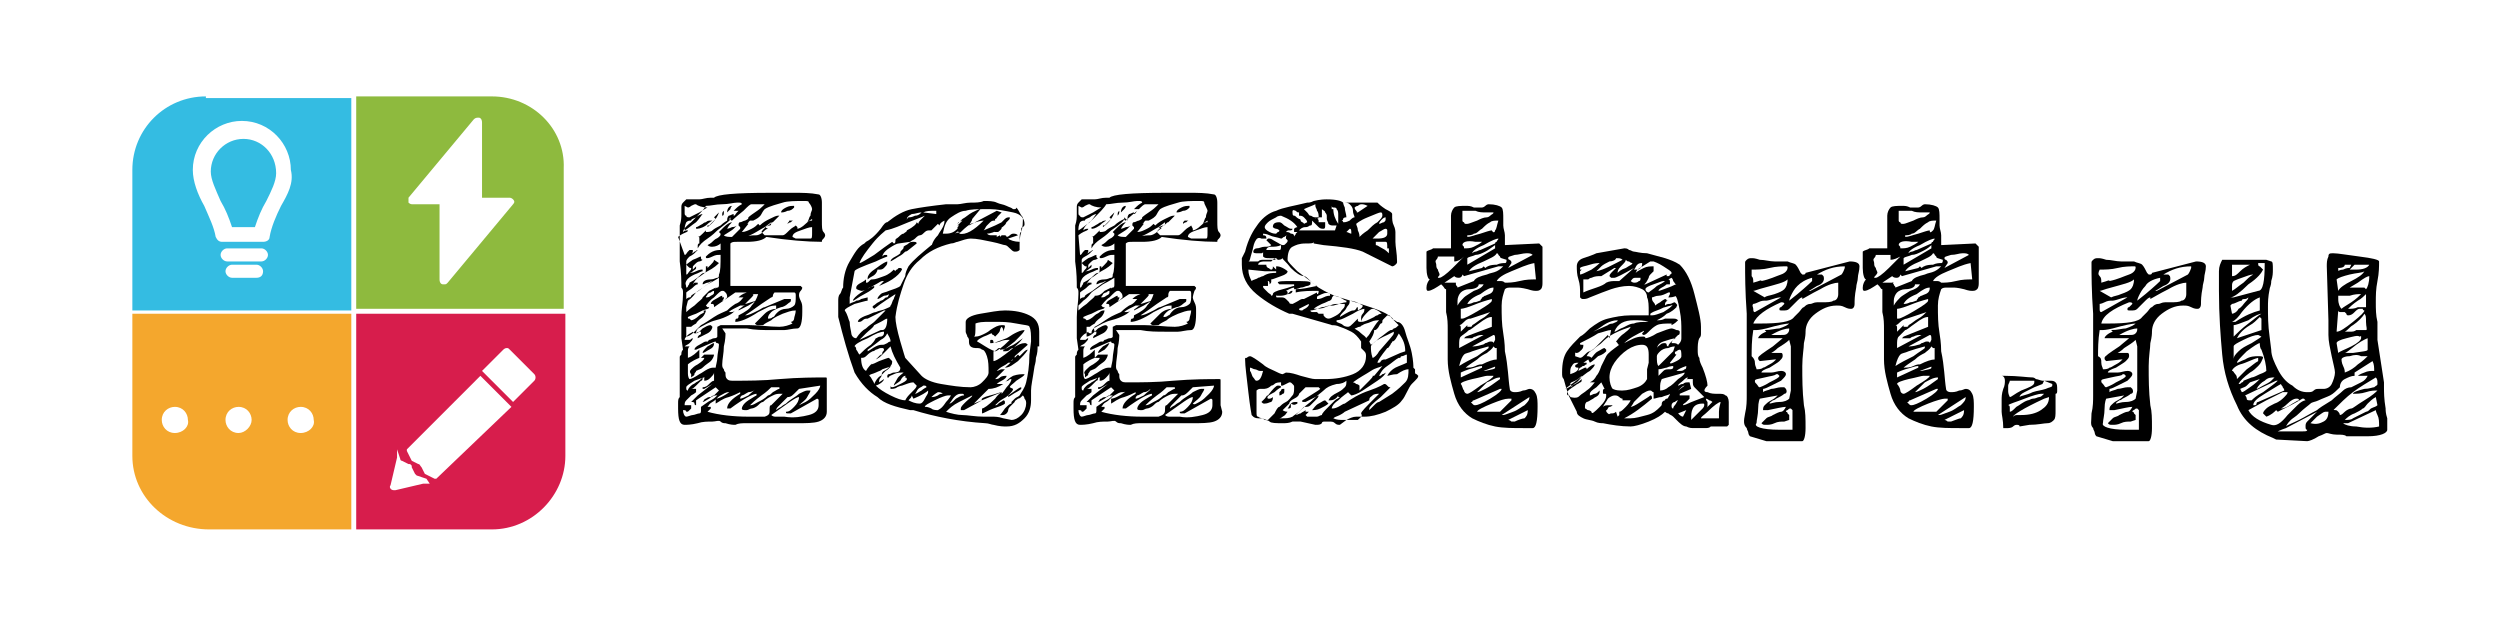 <?xml version="1.0" encoding="utf-8"?>
<!-- Generator: Adobe Illustrator 28.2.0, SVG Export Plug-In . SVG Version: 6.00 Build 0)  -->
<svg version="1.1" id="Layer_1" xmlns="http://www.w3.org/2000/svg" xmlns:xlink="http://www.w3.org/1999/xlink" x="0px" y="0px"
	 viewBox="0 0 153 38" style="enable-background:new 0 0 153 38;" xml:space="preserve">
<style type="text/css">
	.st0{clip-path:url(#SVGID_00000063614219026885158520000005662522734967750322_);}
	.st1{fill:#F4A72D;}
	.st2{fill:#34BCE2;}
	.st3{fill:#D71D4C;}
	.st4{fill:#8EBA3E;}
</style>
<g>
	<defs>
		<rect id="SVGID_1_" width="153" height="38"/>
	</defs>
	<clipPath id="SVGID_00000147940798396304132580000001900724023230758299_">
		<use xlink:href="#SVGID_1_"  style="overflow:visible;"/>
	</clipPath>
	<g style="clip-path:url(#SVGID_00000147940798396304132580000001900724023230758299_);">
		<path class="st1" d="M8.1,19.2v8.7c0,2.5,2.1,4.5,4.7,4.5h8.7V19.2H8.1z M10.7,26.5c-0.5,0-0.8-0.4-0.8-0.8c0-0.5,0.4-0.8,0.8-0.8
			c0.5,0,0.8,0.4,0.8,0.8C11.6,26.1,11.2,26.5,10.7,26.5z M14.6,26.5c-0.5,0-0.8-0.4-0.8-0.8c0-0.5,0.4-0.8,0.8-0.8
			c0.5,0,0.8,0.4,0.8,0.8C15.4,26.1,15,26.5,14.6,26.5z M18.4,26.5c-0.5,0-0.8-0.4-0.8-0.8c0-0.5,0.4-0.8,0.8-0.8
			c0.5,0,0.8,0.4,0.8,0.8C19.3,26.1,18.9,26.5,18.4,26.5z"/>
		<g>
			<path class="st2" d="M14.9,8.5c-1.1,0-2,0.9-2,2c0,0.5,0.3,1.1,0.6,1.8c0.3,0.5,0.5,1,0.7,1.6c0,0,0,0,0.1,0h1.2c0,0,0,0,0.1,0
				c0.2-0.6,0.4-1.1,0.7-1.6l0,0c0.3-0.6,0.6-1.2,0.6-1.7C16.9,9.4,16,8.5,14.9,8.5z"/>
			<path class="st2" d="M12.6,5.9c-2.5,0-4.5,2-4.5,4.5v8.6h13.4v-13H12.6z M15.7,17h-1.5c-0.2,0-0.4-0.2-0.4-0.4
				c0-0.2,0.2-0.4,0.4-0.4h1.5c0.2,0,0.4,0.2,0.4,0.4C16.1,16.9,15.9,17,15.7,17z M16,16h-2.1c-0.2,0-0.4-0.2-0.4-0.4
				c0-0.2,0.2-0.4,0.4-0.4H16c0.2,0,0.4,0.2,0.4,0.4C16.4,15.8,16.2,16,16,16z M17.2,12.6c-0.3,0.6-0.6,1.3-0.7,1.9
				c0,0.2-0.2,0.3-0.4,0.3h-2.5c-0.2,0-0.3-0.1-0.4-0.3c-0.1-0.6-0.4-1.2-0.7-1.9c-0.4-0.7-0.7-1.5-0.7-2.2c0-1.7,1.4-3,3-3
				c1.7,0,3,1.4,3,3C18,11.2,17.6,11.9,17.2,12.6z"/>
		</g>
		<path class="st3" d="M21.8,19.2v13.2h8.3c2.5,0,4.5-2.1,4.5-4.5v-8.7H21.8z M26.3,29.6l-0.2,0l-0.2,0l-1.7,0.4c0,0,0,0-0.1,0
			c-0.2,0-0.3-0.2-0.2-0.3l0.4-1.7l0-0.2l0-0.2l0-0.1l0.1,0.3l0.1,0.3c0,0.1,0.1,0.1,0.1,0.1l0.4,0.2l0.1,0c0,0,0.1,0.1,0.1,0.1
			l0,0.1l0.2,0.4c0,0,0.1,0.1,0.1,0.1l0.3,0.1l0.3,0.1L26.3,29.6z M26.7,29.3l-0.1,0L26,29l-0.2-0.4c-0.1-0.1-0.1-0.2-0.2-0.2
			l-0.4-0.2l-0.3-0.6l0-0.1l4.5-4.5l1.9,1.9L26.7,29.3z M32.7,23.3l-1.3,1.3l-1.9-1.9l1.3-1.3c0,0,0.1-0.1,0.2-0.1
			c0.1,0,0.1,0,0.2,0.1l1.5,1.5C32.8,23,32.8,23.2,32.7,23.3z"/>
		<path class="st4" d="M30.1,5.9h-8.3v13h12.7v-8.6C34.6,7.9,32.6,5.9,30.1,5.9z M31.4,12.5l-4,4.8c-0.1,0.1-0.1,0.1-0.2,0.1
			c0,0-0.1,0-0.1,0c-0.1,0-0.2-0.1-0.2-0.3v-4.6h-1.7c-0.1,0-0.2-0.1-0.2-0.1c0-0.1,0-0.2,0-0.3l4-4.8c0.1-0.1,0.2-0.1,0.3-0.1
			c0.1,0,0.2,0.1,0.2,0.3v4.6h1.7c0.1,0,0.2,0.1,0.2,0.1C31.5,12.3,31.5,12.4,31.4,12.5z"/>
		<g>
			<path d="M50.6,25.2c0,0.3-0.2,0.5-0.5,0.6c-0.3,0.1-0.8,0.1-1.3,0.1c-0.3,0-0.7,0-1.3,0c-0.5,0-0.9,0-1.1,0c-0.2,0-0.4,0-0.7,0
				c-0.3,0-0.5,0-0.7,0.1c-0.1,0-0.3,0-0.6-0.1c-0.1,0-0.2,0-0.3-0.1s-0.3,0-0.5,0c-0.3,0-0.6,0-0.9,0.1c-0.4,0.1-0.7,0.1-0.8,0.1
				c-0.3,0-0.4-0.3-0.4-1l0-0.3c0-0.2,0-0.3,0.1-0.4v-2.4c0-0.1,0-0.1,0.1-0.2c0-0.1,0-0.2,0.1-0.3l-0.1-0.7c0-0.3,0-0.7,0-1.3
				c0-0.5,0.1-0.9,0.1-1.4v-0.1c0-0.1,0-0.2-0.1-0.3c0-0.4,0-0.9-0.1-1.6c0-0.2,0-0.4,0-0.7s0-0.6,0-0.8c0-0.1,0-0.3,0-0.4
				c0-0.1,0-0.2,0-0.3c0.1-0.3,0.1-0.5,0.1-0.7c0-0.1,0-0.1,0-0.2c0-0.1,0-0.1,0-0.2c0-0.1,0-0.2,0.1-0.3c0.1-0.1,0.2-0.2,0.2-0.2
				l0.2,0c0.2,0,0.4,0,0.6,0c0.2,0,0.4-0.1,0.7-0.1c0,0,0,0,0.1,0c0,0,0,0,0.1,0c0.2-0.2,1.3-0.3,3.4-0.3c0.6,0,1.1,0,1.5,0
				c0.5,0,1,0,1.5,0.1c0.1,0,0.2,0.2,0.2,0.5c0,0.3,0,0.6,0,1.1c0,0.4,0,0.6,0.1,0.7c0.1,0.1,0.1,0.2,0.1,0.2s0,0.1-0.1,0.2
				s-0.1,0.1-0.1,0.2c-0.9,0-2.1-0.1-3.4-0.3c-0.2,0.2-0.6,0.3-1.2,0.3l-0.6,0c-0.2,0-0.3,0-0.4,0.1v2.6h4.2c0,0,0.1,0,0.1,0
				c0,0,0.1,0.1,0.1,0.1c0,0,0,0.1-0.1,0.2c-0.1,0.1-0.1,0.2-0.1,0.3c0,0,0,0.1,0.1,0.3c0.1,0.2,0.1,0.3,0.1,0.5v0.2
				c0,0.6-0.1,1-0.3,1c-0.3,0-0.6,0.1-0.8,0.1s-0.5,0-0.8,0c-0.5,0-1,0-1.5-0.1c-0.7,0-1.1,0-1.5,0l0.2,0.3c0,0.1,0,0.4-0.1,0.8
				c0,0.4-0.1,0.8-0.1,1.1c0,0.1,0,0.2,0.1,0.3c0,0.1,0.1,0.2,0.1,0.2c0,0.2,0,0.3,0.1,0.4c0.1,0.1,0.2,0.1,0.4,0.1
				c0.8,0,1.8,0,2.8-0.1c1.2-0.1,2.2-0.1,2.8-0.1c0.1,0,0.1,0,0.1,0.1c0,0,0,0.1,0,0.1v1.4L50.6,25.2z M41.9,14.1
				c0.2-0.1,0.4-0.3,0.7-0.5c0.2-0.2,0.3-0.4,0.4-0.5c-0.1,0-0.3,0.1-0.4,0.2c-0.2,0.1-0.3,0.1-0.3,0.2c-0.1,0-0.2,0-0.3,0.1
				c0,0-0.1,0.2-0.1,0.4L41.9,14.1z M41.9,15.6C42,15.6,42,15.6,41.9,15.6c0.1,0,0.1-0.1,0.2-0.2s0.1-0.1,0.1-0.1c0.1,0,0.2,0,0.2,0
				c0,0,0,0,0,0.1c0,0,0,0.1-0.1,0.1c0.1,0,0.1,0,0.2-0.1c0.1,0,0.1-0.1,0.2-0.1l-0.2,0.2c0,0-0.1,0.1-0.3,0.2
				C42.1,15.8,42,15.9,42,16v0.8c0.1,0,0.1-0.1,0.2-0.2c0.1-0.1,0.1-0.1,0.1-0.2c-0.1,0-0.1,0-0.2-0.1c0,0-0.1-0.1-0.1-0.1
				c0,0,0.1-0.1,0.4-0.3c0.3-0.1,0.4-0.2,0.5-0.2l0,0.1c0,0,0,0.1,0.1,0.1c0,0-0.1,0.1-0.2,0.1c-0.1,0-0.2,0.1-0.3,0.2
				c-0.1,0.1-0.1,0.1-0.1,0.2l0,0.1l0.2-0.2l0,0.1c0,0.1-0.1,0.1-0.2,0.2c-0.1,0.1-0.2,0.1-0.2,0.1c0.1,0,0.2,0,0.4-0.1
				c0.2-0.1,0.3-0.1,0.4-0.1v0.1c-0.1,0-0.2,0.1-0.5,0.2c-0.2,0.1-0.4,0.2-0.5,0.4S42,17.4,42,17.6c0,0,0.1,0,0.1-0.1
				c0,0,0.1-0.1,0.1-0.2c0.4-0.2,0.6-0.4,0.7-0.5c0.1-0.1,0.2-0.1,0.2-0.1c0.1,0,0.1-0.1,0.1-0.3v-0.1c0,0,0,0,0.1,0c0,0,0,0,0,0.1
				c0,0,0.1-0.1,0.2-0.2s0.2-0.2,0.2-0.3l0.3,0.2c-0.1,0.1-0.3,0.3-0.7,0.5c-0.2,0.1-0.4,0.3-0.6,0.4c-0.1,0.1-0.2,0.2-0.3,0.4
				c0,0,0,0,0.1-0.1c0,0,0.1,0,0.1,0c0,0,0,0,0.1,0c0,0,0,0,0,0.1c-0.1,0-0.2,0.1-0.3,0.2c-0.1,0.1-0.3,0.2-0.4,0.3v0.4
				c0,0,0.1-0.1,0.2-0.1s0.1-0.1,0.1-0.1c0,0,0.1-0.1,0.3-0.2c0.2-0.1,0.5-0.4,1-0.7c-0.1,0-0.2,0.1-0.3,0.1c-0.1,0-0.2,0.1-0.3,0.1
				c0-0.2,0.2-0.3,0.5-0.3c0.2,0,0.3-0.1,0.4-0.1c0.1,0,0.1-0.1,0.1-0.2c0.1-0.2,0.1-0.6,0.1-1.2c0,0-0.1,0-0.1,0
				c-0.1,0-0.2,0-0.4,0.1c-0.2,0.1-0.3,0.1-0.3,0.1c-0.1,0-0.1,0-0.1-0.1c0.1-0.1,0.2-0.2,0.4-0.3s0.4-0.1,0.5-0.1v-0.4
				c-0.1,0.1-0.3,0.2-0.5,0.2c-0.1,0-0.2,0-0.3-0.1c0.2-0.1,0.3-0.2,0.4-0.3s0.2-0.1,0.3-0.2c0.1-0.1,0.1-0.1,0.1-0.2l-0.1-0.1
				c0,0,0.1-0.1,0.3-0.3c0.2-0.2,0.4-0.3,0.5-0.3c-0.1,0.1-0.2,0.2-0.3,0.4c0,0,0.1,0,0.3-0.1c0.2,0,0.3-0.1,0.3-0.1
				c0,0-0.1,0.1-0.2,0.2c-0.1,0.1-0.3,0.2-0.6,0.4c0.1,0.1,0.3,0.1,0.5,0.1l0.5-0.5v-0.1l-0.1-0.1c0-0.1,0-0.2,0.1-0.2
				s0.2-0.1,0.3-0.1c0.2-0.1,0.2-0.1,0.2-0.2c0,0,0.1-0.1,0.4-0.3c0.3-0.2,0.4-0.3,0.5-0.4l0.1-0.1h-0.8c-0.1,0-0.2,0.1-0.5,0.4
				c-0.5,0.4-0.7,0.6-0.7,0.6c0,0-0.1,0-0.1-0.1c0-0.1,0-0.1,0-0.1l-0.2,0.3c0-0.2,0-0.3,0.1-0.4c0.1,0,0.2-0.1,0.3-0.1v0.1
				c0.1,0,0.1-0.1,0.2-0.2s0.1-0.1,0.1-0.1h-0.3c0.2-0.2,0.3-0.3,0.5-0.4c0-0.1-0.1-0.1-0.2-0.1h-0.1c-0.2,0-0.5,0.1-0.9,0.1
				s-0.7,0.1-1,0.1c-0.1,0.2-0.4,0.5-0.9,1c-0.4,0.3-0.5,0.5-0.5,0.6c0.1-0.1,0.2-0.1,0.3-0.1c0,0.1-0.1,0.1-0.3,0.2
				c-0.2,0.1-0.3,0.2-0.3,0.2L41.9,15.6C41.9,15.5,41.9,15.6,41.9,15.6z M41.9,13c0,0.1,0,0.2,0.1,0.2c0,0.1,0.1,0.1,0.2,0.1
				c0,0,0.2-0.1,0.6-0.3c0.3-0.2,0.5-0.3,0.5-0.3c-0.3,0-0.6-0.1-0.7-0.2c-0.1,0-0.1,0-0.3,0.1c-0.1,0.1-0.2,0.1-0.2,0.1l-0.2-0.1
				V13z M43.5,24.5c0.2-0.1,0.3-0.2,0.4-0.3l-0.1,0c-0.1,0-0.3,0.1-0.4,0.2c-0.2,0.1-0.3,0.2-0.4,0.2c0.1-0.1,0.1-0.2,0.2-0.2
				c0.1-0.1,0.2-0.1,0.3-0.1c0,0,0.1-0.1,0.2-0.1c0.1-0.1,0.2-0.2,0.3-0.3l-0.2-0.2l-1.2,0.8v0.3c0,0-0.1,0-0.1-0.1
				s-0.1-0.1-0.2-0.1l0.4-0.4l0.9-0.7l-0.5,0.3l-0.1,0v-0.1c0.2,0,0.3-0.1,0.4-0.2s0.2-0.2,0.3-0.2v-0.5c0,0.1-0.1,0.2-0.2,0.3
				c-0.1,0.1-0.2,0.2-0.4,0.2v-0.1c0-0.1,0-0.1,0.1-0.1l-0.1,0c-0.1,0-0.3,0.1-0.6,0.2c-0.3,0.2-0.5,0.3-0.5,0.4c0,0,0,0.1,0,0.1
				c0,0,0,0.1,0.1,0.1c0-0.1,0.1-0.2,0.2-0.3s0.2-0.1,0.3-0.2c0.2-0.1,0.3-0.2,0.4-0.3c0,0.1,0,0.2-0.1,0.2
				c-0.1,0.1-0.2,0.2-0.3,0.3c-0.1,0.1-0.2,0.2-0.3,0.2h0.3V24c0,0-0.1,0.1-0.3,0.2c-0.1,0.1-0.2,0.2-0.3,0.3
				c-0.1,0.1-0.1,0.2-0.1,0.3h0.4c0,0,0,0,0,0.1c0,0,0,0.1,0,0.1c0,0,0,0-0.1,0.1s-0.1,0.1-0.2,0.1c0-0.1-0.1-0.1-0.2-0.1
				c0,0.2,0.1,0.4,0.2,0.4c0.1,0,0.3-0.1,0.4-0.1c0.1,0,0.3-0.1,0.4-0.1c0.1,0,0.1-0.1,0.1-0.2c0-0.1,0-0.2,0-0.2
				C43.2,24.7,43.3,24.6,43.5,24.5z M43.4,17.8c0.2-0.1,0.4-0.2,0.4-0.2c0,0,0,0.1-0.1,0.1c0.1,0,0.1-0.1,0.2-0.1
				c0.1,0,0.1-0.1,0.1-0.2c0-0.1,0-0.2,0-0.4c0,0-0.3,0.2-0.7,0.4c-0.4,0.3-0.6,0.4-0.7,0.5c-0.1,0.1-0.2,0.3-0.5,0.5L42,18.8
				c0,0.1,0,0.1,0,0.2c0,0.1,0,0.1,0,0.1c0,0,0.2-0.2,0.5-0.4c0.3-0.3,0.5-0.4,0.5-0.5C43.1,18.1,43.2,18,43.4,17.8z M43.7,18.8
				h-0.1H43.7c0-0.1,0-0.2-0.1-0.2l-0.1,0c0-0.1,0.1-0.2,0.3-0.3s0.3-0.2,0.4-0.2v0.1c0.1,0,0.1,0,0.1-0.1v0.1c0,0.1,0,0.1-0.1,0.2
				c0.1,0,0.1,0,0.2-0.1s0.1-0.1,0.1-0.1c0-0.1,0-0.2-0.1-0.3s-0.1-0.1-0.2-0.1s-0.2,0.1-0.5,0.4c-0.3,0.2-0.4,0.4-0.5,0.5l0.1,0.1
				c0,0,0.1,0,0.1,0c0,0.1-0.1,0.1-0.4,0.2c-0.2,0.1-0.4,0.2-0.4,0.2c-0.3,0.1-0.5,0.2-0.5,0.2c0,0.1,0,0.1,0.1,0.1
				c0,0,0.1,0.1,0.1,0.1c0.1,0,0.3-0.1,0.5-0.3c0.1-0.1,0.2-0.1,0.3-0.2C43,19,43.1,19,43.2,19c0,0.1-0.1,0.3-0.2,0.4
				s-0.3,0.2-0.4,0.4c-0.2,0.1-0.3,0.2-0.3,0.2H42v0.6c0.1,0,0.3-0.1,0.5-0.3c0.2-0.2,0.3-0.3,0.4-0.4c0.2-0.1,0.5-0.3,0.8-0.5
				s0.6-0.3,0.8-0.4c0.1-0.1,0.2-0.2,0.5-0.4c0.3-0.1,0.4-0.3,0.5-0.4c-0.1,0-0.1,0-0.2,0c-0.1,0-0.1,0-0.1,0
				c0.1-0.1,0.2-0.2,0.5-0.3H45L43.7,18.8z M45.9,18.3c-0.2,0.2-0.3,0.3-0.3,0.3c0.1,0,0.3-0.1,0.7-0.2c0,0-0.2,0.1-0.5,0.3
				c-0.4,0.2-0.6,0.3-0.6,0.3c0-0.1,0.1-0.1,0.2-0.2c0.1-0.1,0.2-0.1,0.2-0.1h-0.3c0,0-0.2,0.1-0.4,0.2s-0.3,0.2-0.3,0.2
				c0,0,0.1,0,0.1,0c0.1,0,0.2,0,0.3-0.1c-0.1,0.1-0.2,0.2-0.4,0.3c-0.2,0.1-0.4,0.2-0.8,0.3c-0.4,0.1-0.7,0.3-0.9,0.4
				c-0.2,0.1-0.3,0.2-0.3,0.4c0.1,0,0.2-0.1,0.4-0.3c0.2-0.1,0.3-0.2,0.5-0.2l0.1,0.1c0,0.1-0.1,0.3-0.3,0.4
				c-0.2,0.1-0.4,0.2-0.6,0.3c0-0.1,0-0.1,0.1-0.2c0.1,0,0.1-0.1,0.1-0.2c-0.1,0-0.2,0-0.3,0.1c-0.1,0-0.2,0-0.2-0.1
				c-0.1,0.1-0.2,0.1-0.3,0.2c-0.1,0.1-0.2,0.2-0.2,0.3c0.1,0,0.2,0,0.3,0c0.1,0,0.1-0.1,0.2-0.1c0,0.1-0.1,0.2-0.2,0.3
				c-0.1,0.1-0.2,0.1-0.3,0.2h0.3c-0.1,0.1-0.1,0.2-0.1,0.3c0,0.1,0,0.2,0,0.4c0.3-0.1,0.5-0.3,0.7-0.5c0,0,0,0.1,0,0.2s0,0.2,0,0.3
				c-0.5,0.2-0.7,0.4-0.7,0.4v0.1c0,0.1,0,0.2,0,0.4c0,0.1,0,0.3,0.1,0.4c0.1,0,0.3-0.1,0.6-0.3c0.2-0.1,0.3-0.2,0.5-0.3
				c0.2-0.1,0.3-0.1,0.4-0.1l0.1,0c0-0.1,0.1-0.4,0.1-0.6s0.1-0.6,0.1-0.8c0,0,0-0.1-0.1-0.1s-0.1-0.1-0.1-0.1
				c-0.1,0-0.5,0.2-1.2,0.5l-0.1,0c0-0.1,0.1-0.2,0.3-0.3c0.2-0.1,0.3-0.2,0.4-0.2c0,0,0.1,0,0.1,0c0,0,0,0,0,0.1
				c0-0.1,0-0.1,0.1-0.2c0.1,0,0.2-0.1,0.3-0.1c0.2,0,0.2-0.1,0.2-0.1V20l0.2-0.1c0.4,0,1,0,1.8,0c0.6,0,1.2,0.1,1.8,0.1
				c0.3,0,0.6-0.1,0.8-0.2l-0.1-0.1c0.1,0,0.2-0.1,0.2-0.2c0-0.1,0.1-0.3,0.1-0.5c-0.3,0-0.5,0.1-0.8,0.2c-0.2,0.1-0.5,0.2-0.7,0.4
				c-0.2,0.1-0.4,0.2-0.5,0.3h-0.2c-0.2,0-0.2,0-0.3-0.1c0.2-0.2,0.4-0.4,0.6-0.6s0.5-0.3,0.7-0.3v-0.2c-0.1,0-0.3,0-0.5,0.1
				c-0.2,0.1-0.4,0.2-0.6,0.3c-0.6,0.4-1.1,0.6-1.4,0.6c0-0.1,0-0.2,0.1-0.2c0.1,0,0.1-0.1,0.1-0.2c0.4-0.2,0.7-0.4,0.8-0.6
				c0.2-0.2,0.3-0.4,0.4-0.7h-0.4C46.2,18,46.1,18.1,45.9,18.3z M42.3,22.6c0.1-0.1,0.2-0.2,0.4-0.3c0.3-0.2,0.4-0.3,0.4-0.4h-0.2
				l0.2-0.2h0.6c0,0.1-0.1,0.3-0.2,0.4c-0.1,0.1-0.3,0.2-0.5,0.4c-0.1,0.1-0.2,0.1-0.4,0.2c0,0.1-0.1,0.1-0.1,0.2s-0.1,0.1-0.2,0.2
				c0,0,0-0.1,0-0.2C42.2,22.8,42.2,22.7,42.3,22.6z M43.9,14.1c-0.1,0.1-0.3,0.3-0.6,0.5s-0.5,0.4-0.6,0.6l0-0.1
				c0-0.1,0-0.2,0.1-0.2c0,0,0,0,0-0.1c0,0,0-0.1,0-0.2s0-0.1-0.1-0.1c0.1,0,0.2-0.1,0.3-0.2c0.1-0.1,0.2-0.2,0.2-0.2v0.1
				c0.1,0,0.3,0,0.4-0.1c0.1-0.1,0.3-0.2,0.5-0.3c0.2-0.2,0.4-0.3,0.6-0.4C44.7,13.5,44.4,13.7,43.9,14.1z M43.6,13.5
				c0,0-0.2,0.1-0.4,0.3C42.9,14,42.7,14,42.6,14v-0.1c0.1,0,0.2-0.1,0.4-0.2c0,0,0.1-0.1,0.2-0.1c0.1-0.1,0.2-0.1,0.3-0.1V13.5z
				 M43.4,21.4c-0.2,0.1-0.3,0.2-0.4,0.2c0-0.1,0.1-0.2,0.3-0.4c0.2-0.1,0.3-0.2,0.4-0.2C43.7,21.2,43.6,21.3,43.4,21.4z M43.7,17.8
				c0,0-0.1,0-0.2,0.1c-0.1,0-0.2,0.1-0.2,0.1c0,0.1-0.1,0.1-0.1,0.2c0.1,0,0.2,0,0.3-0.1C43.7,18,43.7,18,43.7,17.8L43.7,17.8z
				 M47.1,25.1c0-0.2,0-0.3,0.1-0.3l0.7-0.7l-0.1,0c-0.2,0-0.3,0-0.5,0.1c-0.2,0.1-0.4,0.2-0.6,0.4c-0.1,0-0.2,0.1-0.3,0.2
				c-0.1,0.1-0.3,0.2-0.4,0.2s-0.2,0.1-0.3,0.1c-0.2,0-0.3,0-0.3-0.1c0-0.1,0.1-0.3,0.4-0.5s0.5-0.3,0.5-0.3v-0.1
				c-0.2,0-0.8,0.3-1.6,0.9h-0.2c0-0.3,0.3-0.6,0.8-0.9v-0.1c-0.2,0.1-0.4,0.2-0.7,0.3c-0.4,0.1-0.6,0.3-0.8,0.4v-0.3
				c0.2,0,0.6-0.2,1.1-0.6C44.7,24,44.7,24,44.6,24c-0.2,0-0.3,0.1-0.5,0.2c-0.2,0.1-0.3,0.3-0.5,0.4s-0.2,0.2-0.3,0.3h0.2l0,0.1
				l-0.2,0.2c0.7,0.2,1.6,0.3,2.5,0.3l1,0C47.1,25.4,47.1,25.3,47.1,25.1z M43.4,13.8l0.4-0.4l-0.1-0.1c0.1-0.1,0.2-0.2,0.3-0.3
				c-0.1,0.3-0.3,0.6-0.7,0.9V13.8z M44.2,13.2L44.2,13.2c0-0.2,0-0.2,0.1-0.3l0,0.1C44.3,13.1,44.3,13.2,44.2,13.2z M44.7,12.8
				c-0.1,0.1-0.1,0.1-0.2,0.2c0-0.2,0.1-0.4,0.3-0.4C44.8,12.6,44.7,12.7,44.7,12.8z M45.8,24c-0.2,0.1-0.3,0.2-0.4,0.2
				c-0.1,0.1-0.1,0.1-0.1,0.2c0.1,0,0.3-0.1,0.5-0.2c0.2-0.2,0.4-0.3,0.4-0.4C46.2,23.9,46,24,45.8,24z M49.5,12.4
				c0-0.1-0.1-0.1-0.3-0.1c-0.5,0-1,0-1.3,0.1s-0.8,0.2-1.1,0.4c0,0-0.1,0.1-0.2,0.3c-0.1,0.2-0.3,0.3-0.5,0.4c0,0,0,0-0.1,0
				c0,0-0.1,0-0.1,0c0,0,0,0-0.1,0.1c0,0.1-0.1,0.1-0.1,0.1h0.1l-0.4,0.5c0.2,0,0.4-0.1,0.6-0.2c0.2-0.1,0.3-0.2,0.4-0.3l0.1,0.1
				c0.2-0.2,0.4-0.3,0.6-0.4c0.2-0.1,0.4-0.2,0.5-0.2l0.1,0l-0.4,0.4c-0.1,0-0.1,0.1-0.3,0.2c-0.1,0.1-0.3,0.2-0.4,0.4l0.2,0.2
				c0.1,0,0.2,0,0.5,0s0.4,0,0.6,0c0.1,0,0.2-0.1,0.4-0.3c0.2-0.2,0.3-0.2,0.4-0.3c0,0,0.1,0.1,0.1,0.1c0,0,0,0.1,0,0.1
				c0.1,0,0.3-0.1,0.5-0.3s0.3-0.2,0.4-0.2v-0.1l-0.3,0.2c0.1-0.1,0.1-0.3,0.2-0.4c0-0.2,0.1-0.3,0.1-0.4S49.6,12.5,49.5,12.4z
				 M46.3,14.4c0.1,0,0.3-0.1,0.4-0.2c0.1-0.1,0.2-0.2,0.3-0.2l-0.2-0.1c0.1,0,0.2-0.1,0.3-0.1c0.1,0,0.1-0.1,0.1-0.2l-0.4,0.3
				c-0.2,0.1-0.5,0.3-0.7,0.4c-0.2,0.1-0.4,0.2-0.6,0.2C45.9,14.4,46.1,14.4,46.3,14.4z M47.3,18.1c0,0.1-0.1,0.1-0.1,0.1l-0.6,0.4
				c-0.4,0.3-0.7,0.5-1,0.7c0.2,0,0.4-0.1,0.8-0.3c0.2-0.1,0.3-0.2,0.4-0.2l1.2-0.5c0.1,0,0.1,0,0.2,0c0.1,0,0.2,0,0.2,0v0.1
				c0,0.1-0.1,0.1-0.2,0.2s-0.3,0.2-0.4,0.2c-0.3,0.1-0.5,0.2-0.6,0.3C47,19.3,47,19.4,47,19.5c0.1,0,0.2,0,0.3-0.1
				c0.1,0,0.1-0.1,0.2-0.2c0.1-0.1,0.1-0.1,0.1-0.1c0.1-0.1,0.3-0.2,0.5-0.2c0.2,0,0.4-0.1,0.5-0.2c0.1-0.1,0.1-0.3,0.1-0.6
				c0-0.1,0-0.2-0.1-0.2h-1.2C47.4,17.9,47.3,18,47.3,18.1z M47.2,23.7c-0.1,0.1-0.3,0.3-0.6,0.5c-0.4,0.3-0.6,0.5-0.7,0.6
				c0.2,0,0.3-0.1,0.5-0.2s0.4-0.2,0.6-0.4c0.1,0,0.2-0.1,0.3-0.2c0.2-0.1,0.3-0.2,0.4-0.2v-0.1H47.2z M49.5,25.4
				c0.4-0.1,0.6-0.3,0.6-0.6c0-0.1,0-0.2,0-0.3c0-0.1-0.1-0.1-0.1-0.1l-1.6,0.9h-0.1c-0.2,0-0.2,0-0.2-0.1c0.2,0,0.3-0.1,0.5-0.3
				c0.2-0.2,0.3-0.4,0.3-0.6c-0.2,0-0.7,0.4-1.7,1.1c0.1,0.1,0.2,0.1,0.3,0.1c0.1,0,0.2,0,0.4,0H48C48.6,25.6,49.1,25.5,49.5,25.4z
				 M49.3,24.6c0.2-0.1,0.4-0.3,0.6-0.5c0.2-0.2,0.3-0.4,0.3-0.5l-1.3,0.2c0,0-0.1,0.1-0.3,0.3c-0.2,0.2-0.3,0.2-0.4,0.2
				c-0.3,0.3-0.5,0.5-0.6,0.6c-0.1,0.1-0.1,0.2-0.1,0.2c0,0,0.1-0.1,0.3-0.2c0.1-0.1,0.3-0.2,0.3-0.2c0.3-0.3,0.6-0.4,0.8-0.6
				c0.2-0.1,0.4-0.2,0.5-0.2c0,0,0.1,0,0.1,0c0,0,0.1,0,0.1,0c0,0.1-0.1,0.2-0.2,0.4c-0.1,0.2-0.3,0.3-0.5,0.5
				C48.9,24.8,49.1,24.7,49.3,24.6z M48.2,12.9C48,13,47.9,13,47.8,13c0-0.1,0.1-0.2,0.3-0.3c0.2-0.1,0.3-0.1,0.5-0.1v0.1
				C48.5,12.8,48.4,12.9,48.2,12.9z M48.3,13.5c0.1,0,0.1,0,0.2,0l0.1,0c-0.1,0-0.1,0-0.2,0.1c-0.1,0-0.2,0.1-0.2,0.1
				C48.2,13.6,48.3,13.6,48.3,13.5z M49.7,13.9c-0.2,0-0.4,0.1-0.7,0.2c-0.3,0.1-0.5,0.2-0.5,0.4l0.2,0.1h0.9c0.1,0,0.1-0.1,0.1-0.4
				V13.9z"/>
			<path d="M63.5,21.2c0,0.2,0,0.4-0.1,0.7c0,0.3-0.1,0.5-0.1,0.6c-0.1,0.7-0.2,1.1-0.2,1.4c0,0,0,0.1,0,0.2s0,0.2,0,0.4
				c0,0.4-0.1,0.8-0.4,1.1c-0.3,0.3-0.6,0.5-1.1,0.5c-0.2,0-0.4,0-0.8-0.1c-0.1,0-0.3-0.1-0.5-0.1c-1.6-0.1-3.1-0.4-4.4-0.8h-0.2
				c-0.9-0.2-1.6-0.4-2-0.8c-0.5-0.3-1-0.8-1.4-1.5c-0.4-1.1-0.7-2.2-1-3.4c0-0.1,0-0.1,0-0.2s0-0.2,0-0.2l0-0.6
				c0-0.1,0-0.3,0.1-0.4s0.1-0.3,0.2-0.4c0-0.5,0.1-1.1,0.4-1.6c0.3-0.5,0.5-0.9,0.9-1.1L53,14.8c0.2-0.1,0.5-0.3,0.9-0.8
				c0.2-0.3,0.3-0.4,0.4-0.4c0.5-0.4,1-0.7,1.5-0.8c0.5-0.1,1.2-0.2,2.1-0.3c0.2,0,0.4,0,0.7,0c0.2,0,0.5-0.1,0.8-0.1
				c0.3,0,0.6,0,0.8-0.1c0.3,0,0.6,0,0.8,0.1c0.2,0.1,0.4,0.1,0.6,0.2s0.3,0.1,0.4,0.2c0,0,0.1,0,0.1,0c0,0,0.1,0,0.1-0.1
				c0,0,0.1,0.1,0.2,0.3s0.2,0.3,0.2,0.3c0,0.3,0,0.6-0.1,0.9c-0.1,0.3-0.1,0.6-0.1,0.8c0,0.1,0,0.2,0,0.3c-0.1,0.1-0.2,0.1-0.3,0.1
				c-0.1,0-0.2-0.1-0.3-0.2c-0.1-0.1-0.2-0.2-0.3-0.2c-0.1,0-0.3-0.1-0.8-0.2c-0.5-0.1-0.9-0.2-1.3-0.2c-0.2,0-0.5,0.1-0.8,0.2
				c-0.1,0-0.2,0.1-0.4,0.1c-0.8,0.2-1.4,0.5-1.9,1c-0.5,0.4-0.8,0.9-1,1.5s-0.4,1.2-0.5,2c0,0.3,0.1,0.8,0.3,1.5s0.3,1,0.3,1l1,1.1
				c0.2,0.2,0.6,0.4,1.2,0.5s1.2,0.2,1.8,0.2c0.2,0,0.5-0.1,0.7-0.3s0.4-0.4,0.4-0.6c0-0.4,0-0.7-0.1-1s-0.2-0.4-0.3-0.4
				c-0.1-0.1-0.2-0.1-0.4-0.1c-0.2,0-0.3-0.1-0.3-0.1c-0.1-0.1-0.1-0.2-0.1-0.4c0,0,0-0.1-0.1-0.2c0-0.1-0.1-0.2-0.1-0.3
				c0-0.2,0-0.3,0-0.4c0-0.1,0-0.1,0-0.2c0-0.2,0.3-0.4,0.9-0.5c0.6-0.1,1.1-0.2,1.5-0.2c0.6,0,1.1,0.1,1.5,0.3
				c0.4,0.2,0.6,0.5,0.6,1V21.2z M52,19.7c0,0.3,0.1,0.6,0.1,0.7s0.1,0.3,0.3,0.3c0.2-0.3,0.4-0.5,0.6-0.6c0.2-0.2,0.4-0.3,0.5-0.4
				l0.7-0.7h-0.1l-1,0.5c-0.1,0-0.2,0-0.3,0.1c-0.1,0.1-0.2,0.1-0.2,0.1l-0.1,0c0-0.1,0.1-0.2,0.3-0.3c0.2-0.1,0.3-0.1,0.5-0.2
				c0.2-0.1,0.3-0.1,0.3-0.1c0.2-0.1,0.4-0.1,0.6-0.2s0.3-0.1,0.3-0.2c0.1-0.1,0.1-0.3,0.2-0.4c0-0.1,0.1-0.2,0.1-0.3
				c-0.3,0.2-0.8,0.5-1.3,0.9l-0.1-0.1c0-0.1,0.1-0.1,0.2-0.2c0.1-0.1,0.2-0.1,0.3-0.2c0,0,0.1,0,0.2-0.1s0.1-0.1,0.2-0.1
				c0,0,0.1-0.1,0.1-0.2c0,0-0.1,0.1-0.3,0.1c-0.2,0.1-0.3,0.2-0.4,0.2c0-0.1,0.1-0.2,0.2-0.3c0.1-0.1,0.3-0.1,0.5-0.2
				c0.3-0.1,0.6-0.2,0.7-0.3c0.1-0.2,0.2-0.4,0.3-0.6c0-0.2,0.1-0.4,0.2-0.6c0.3-0.4,0.8-0.8,1.4-1.3c0.7-0.4,1.2-0.7,1.8-0.8
				c0,0-0.1,0-0.1,0c0,0-0.1,0-0.1-0.1c0-0.1,0-0.2,0-0.2s0.1-0.1,0.1-0.1s0,0,0.1,0c0,0,0,0-0.1,0c-0.1,0-0.1,0-0.1-0.1
				c0,0,0.1-0.1,0.3-0.3c0.2-0.1,0.4-0.3,0.6-0.4c0.2-0.1,0.4-0.2,0.5-0.2l-0.5,0.6c0,0.1-0.1,0.2-0.2,0.4l1.7-0.9l0.3,0.1
				c-0.1,0.1-0.1,0.1-0.2,0.2c-0.1,0.1-0.1,0.2-0.2,0.2l0,0.1c-0.1,0-0.2,0-0.3,0.1c0,0-0.1,0.1-0.2,0.2c-0.1,0.1-0.1,0.2-0.2,0.3
				l0.7-0.3c0.4-0.2,0.6-0.3,0.7-0.3c0,0.2-0.1,0.3-0.4,0.5c-0.3,0.2-0.6,0.3-0.8,0.3c0.1,0.1,0.2,0.1,0.3,0.1c0,0,0,0,0.1,0
				c0,0,0.1,0,0.2,0v0.1l0.2-0.1v0.1c0,0,0,0,0.1-0.1c0,0,0.1,0,0.1,0s0.1,0,0.1,0c0,0,0.1,0,0.1,0.1c0,0,0.1,0,0.2-0.1
				c0.1-0.1,0.2-0.1,0.2-0.1c0.1,0,0.2,0,0.3,0.1l-0.6,0.2c0.1,0.1,0.4,0.2,0.7,0.2c0-0.4,0-0.6,0.1-0.6c0,0,0,0,0-0.1
				c0,0,0,0,0-0.1c0,0,0-0.1,0.1-0.1c0.1-0.1,0.1-0.1,0.1-0.2c0-0.3-0.2-0.6-0.7-0.7c-0.5-0.1-1-0.2-1.4-0.2h-0.2
				c-0.6,0-1,0-1.3,0.1c-0.3,0-0.6,0.2-0.9,0.4c-0.3,0.2-0.4,0.5-0.5,1l0.2,0c0.3,0,0.5-0.1,0.7-0.3c0,0,0.1,0,0.1,0
				c0,0,0,0.1,0,0.1l-0.4,0.3c-0.5,0.4-0.9,0.7-1.1,0.8c0,0,0,0-0.1,0c0,0-0.1,0-0.1,0c0-0.2,0.1-0.5,0.4-0.8
				c0.1-0.2,0.2-0.3,0.3-0.5c0.1-0.2,0.1-0.3,0.1-0.4c-0.2,0.1-0.3,0.2-0.3,0.3l-0.1-0.1l-0.4,0.4l-0.1,0c-0.1,0-0.2,0-0.3,0.1
				c-0.1,0.1-0.2,0.2-0.3,0.2c-0.1,0-0.2,0.1-0.3,0.2c-0.1,0.1-0.2,0.1-0.3,0.2L55,14.9c-0.1,0-0.3,0.1-0.6,0.3
				c-0.3,0.2-0.4,0.4-0.4,0.5c0.1-0.1,0.1-0.1,0.2-0.1c0.1,0,0.1,0,0.1,0.1c0,0-0.3,0.1-0.7,0.3c-0.8,0.3-1.3,0.5-1.3,0.6l-0.3,1.6
				c0,0,0,0,0,0.1c0,0.1,0,0.2,0,0.2c0,0.1,0,0.1,0,0.1c0.1-0.1,0.3-0.1,0.4-0.2c0.2,0,0.3-0.1,0.3-0.1l0.4-0.1v0.2
				c-0.1,0-0.4,0.1-0.8,0.2c-0.4,0.2-0.6,0.3-0.6,0.4C51.9,19.3,51.9,19.5,52,19.7z M52.9,18c-0.4,0.2-0.6,0.4-0.7,0.4
				c0-0.1,0.2-0.3,0.5-0.5c0.3-0.2,0.5-0.3,0.8-0.4c0,0,0,0,0,0.1C53.5,17.6,53.3,17.8,52.9,18z M52.4,21.4c0.1,0.1,0.1,0.2,0.2,0.3
				c0.2-0.2,0.4-0.4,0.7-0.6c0.1-0.1,0.2-0.2,0.3-0.4c0.1,0,0.1-0.1,0.3-0.1c0.1,0,0.2-0.1,0.2-0.2l0-0.1c-0.2,0-0.5,0.1-1,0.4
				c-0.5,0.2-0.8,0.4-0.8,0.5C52.3,21.2,52.4,21.2,52.4,21.4z M52.4,17.6c0-0.1,0.1-0.2,0.3-0.3c0.2-0.1,0.3-0.2,0.3-0.2v0.2
				c0.1,0,0.1,0,0.2-0.1c0.1-0.1,0.1-0.1,0.2-0.1c0.2,0,0.4-0.1,0.7-0.2c0.3-0.1,0.5-0.3,0.6-0.4l0.1,0.1c0,0,0-0.1,0.1-0.1
				c0,0,0.1-0.1,0.1-0.1c0,0,0.1,0,0.1,0c0,0,0.1,0,0.1,0.1c-0.1,0.2-0.3,0.4-0.6,0.6c-0.3,0.2-0.6,0.3-0.8,0.4l0.3-0.3h-0.1
				c-0.1,0-0.2,0.1-0.4,0.2c-0.2,0.1-0.3,0.2-0.4,0.2c-0.3,0.2-0.4,0.2-0.5,0.2C52.4,17.7,52.4,17.7,52.4,17.6z M53.4,14.9
				c-0.4,0.5-0.7,0.9-0.8,1.2c0.1,0,0.4-0.2,0.9-0.5c0.4-0.3,0.8-0.6,1.1-0.8l0.1,0.1c0.1,0,0.1-0.1,0.1-0.2c0-0.1,0.1-0.1,0.2-0.2
				c0.1-0.1,0.2-0.2,0.3-0.2c0.1-0.1,0.2-0.1,0.2-0.2c0.4-0.2,0.6-0.4,0.6-0.5l0.1,0.1c0-0.1,0.1-0.2,0.2-0.3
				c0.1-0.1,0.2-0.2,0.2-0.2c-0.2,0.1-0.5,0.2-1,0.4c-0.5,0.2-0.9,0.4-1.4,0.5C54.1,14.2,53.8,14.4,53.4,14.9z M54.3,19.5
				c-0.1,0-0.2,0.1-0.4,0.2s-0.4,0.2-0.4,0.2c-0.1,0.2-0.3,0.3-0.5,0.5c-0.2,0.2-0.3,0.3-0.4,0.4l1.3-0.6l0.1,0
				C54.2,20.2,54.3,19.9,54.3,19.5z M53,22.7c0.1-0.2,0.3-0.4,0.5-0.6c0.2-0.2,0.3-0.3,0.4-0.4v0.1c0-0.1,0.1-0.1,0.1-0.2
				c0-0.1,0.1-0.1,0.1-0.2c0,0,0-0.1-0.1-0.1c0,0-0.1,0-0.1,0c-0.1,0-0.2,0.1-0.3,0.1c-0.1,0.1-0.2,0.1-0.2,0.1
				c-0.2,0.1-0.3,0.2-0.4,0.3c-0.1,0.1-0.2,0.1-0.3,0.1C52.7,22.3,52.8,22.6,53,22.7z M53.9,20.8c-0.5,0.4-0.8,0.6-0.8,0.6v0.1
				c0.2-0.1,0.3-0.2,0.5-0.3c0.2-0.1,0.3-0.1,0.4-0.1c0.1,0,0.1,0,0.3-0.1c0.1-0.1,0.2-0.1,0.2-0.1c0-0.2-0.1-0.3-0.2-0.5
				C54.2,20.6,54.1,20.7,53.9,20.8z M53.3,23.1c0.1,0.2,0.2,0.3,0.2,0.4c0.1-0.2,0.2-0.4,0.4-0.5c0.2-0.2,0.3-0.3,0.3-0.3
				c0.2-0.1,0.3-0.3,0.4-0.3l-0.6,0.2c-0.1,0.1-0.2,0.1-0.4,0.2c-0.2,0.1-0.4,0.1-0.4,0.2C53.1,22.8,53.1,22.9,53.3,23.1z
				 M53.4,16.9c-0.2,0.1-0.3,0.2-0.3,0.2l0-0.1c0-0.1,0.1-0.3,0.4-0.5c0.3-0.2,0.5-0.4,0.8-0.5l0,0.1c0,0.1-0.1,0.2-0.2,0.3
				s-0.2,0.1-0.3,0.1c0,0,0,0-0.1,0C53.7,16.6,53.6,16.8,53.4,16.9z M54.5,24.2c0.4,0.2,0.7,0.3,0.9,0.3c0.1-0.2,0.2-0.3,0.4-0.5
				c0.2-0.2,0.3-0.3,0.3-0.4l-0.2-0.2c-0.2,0-0.4,0.1-0.7,0.2c0,0-0.1,0-0.3,0.1c-0.1,0.1-0.3,0.1-0.4,0.1v-0.2
				c0,0.1,0.1,0.1,0.1,0.1c0.1,0,0.3-0.1,0.5-0.2c0.2-0.1,0.4-0.2,0.4-0.3c0,0,0-0.1-0.1-0.1S55.5,23,55.4,23
				c-0.1,0-0.2,0.1-0.3,0.3c-0.1,0.1-0.3,0.2-0.4,0.3c0-0.1,0.1-0.2,0.2-0.4c0.1-0.2,0.3-0.3,0.4-0.4h-0.1c-0.1,0-0.3,0-0.5,0.1
				c-0.2,0.1-0.3,0.1-0.3,0.2h-0.1c0-0.1,0-0.2,0.1-0.2c0.1,0,0.2-0.1,0.3-0.1c0.3,0,0.4-0.1,0.4-0.3c-0.3-0.5-0.5-0.9-0.6-1.3
				c-0.1,0.1-0.3,0.3-0.6,0.6c0,0-0.1,0.1-0.3,0.2c-0.1,0.1-0.2,0.2-0.3,0.3c0.1,0,0.3-0.1,0.5-0.2c0.3-0.1,0.5-0.2,0.6-0.2
				c0,0,0,0,0.1,0.1c0,0,0,0,0.1,0.1c0,0.1,0,0.2-0.1,0.3s-0.2,0.2-0.4,0.3S54,23,53.9,23.1c-0.1,0.1-0.1,0.2-0.1,0.3l0.3-0.2
				c0,0.1-0.2,0.3-0.5,0.4C53.8,23.8,54.1,24,54.5,24.2z M55.6,15.3c0,0-0.1,0.1-0.2,0.1c-0.1,0.1-0.2,0.2-0.4,0.3
				c-0.3,0.2-0.5,0.3-0.5,0.3c0-0.1,0.1-0.2,0.3-0.3c0.2-0.1,0.3-0.2,0.3-0.2c0-0.1,0-0.1,0.1-0.2s0.1-0.1,0.1-0.2
				c0.1-0.1,0.2-0.1,0.3-0.2c0.1-0.1,0.2-0.1,0.3-0.1c0.1,0,0.2,0,0.2,0.1L55.6,15.3z M55.8,13.1c-0.2,0.1-0.3,0.2-0.3,0.3
				c0,0.1,0,0.1,0,0.1c0-0.1,0-0.1,0.1-0.2c0.1,0,0.2,0,0.4-0.1c0.2,0,0.3-0.1,0.4-0.2V13C56.2,13,56,13.1,55.8,13.1z M56.6,24.4
				c0.1-0.2,0.2-0.3,0.2-0.4l0-0.1c-0.1,0.1-0.4,0.3-0.9,0.5l-0.1-0.2c0,0.1-0.1,0.2-0.2,0.3c0.2,0.1,0.4,0.2,0.7,0.2
				C56.4,24.7,56.5,24.6,56.6,24.4z M56.2,23.8c-0.1,0.1-0.1,0.2-0.2,0.3c0.1,0,0.2-0.1,0.4-0.2c0.1-0.1,0.3-0.2,0.3-0.2
				c0-0.1-0.1-0.1-0.1-0.1h-0.1C56.4,23.7,56.3,23.7,56.2,23.8z M56.5,13L56.5,13l0.8,0.1v-0.2C56.9,12.9,56.7,12.9,56.5,13z
				 M57.9,24.6c0.2-0.2,0.3-0.4,0.3-0.4l-0.2,0c-0.1,0-0.4,0.1-0.8,0.3s-0.6,0.3-0.6,0.4c0.1,0,0.2,0,0.4,0.1
				c0.1,0.1,0.3,0.1,0.4,0.1C57.6,25,57.7,24.9,57.9,24.6z M57,24.3c0.1,0,0.2,0,0.4-0.1c0.1-0.1,0.2-0.1,0.3-0.1
				C57.6,24,57.5,24,57.4,24C57.4,24,57.2,24.1,57,24.3z M62.8,23.4c0.1-0.4,0.2-1,0.2-1.7l0.1-0.8c0-0.4,0-0.7-0.1-0.9
				c0-0.1-0.3-0.1-0.8-0.2c-0.5-0.1-0.9-0.1-1-0.1c-0.2,0-0.5,0-0.9,0c-0.4,0-0.6,0.1-0.6,0.1c0,0.5,0,0.8-0.1,0.8l0.1,0
				c0.2,0,0.4-0.1,0.6-0.2c0.2-0.1,0.3-0.2,0.3-0.2c0.3-0.2,0.5-0.3,0.7-0.3s0.2,0,0.2,0.1l-0.1,0.3c0-0.1,0-0.2-0.1-0.3
				c0,0-0.1,0.1-0.1,0.2c0,0.1-0.1,0.2-0.3,0.4c0,0-0.1-0.1-0.1-0.1c-0.1,0-0.1-0.1-0.1-0.1c-0.1,0-0.2,0.1-0.5,0.2
				c-0.2,0.1-0.4,0.2-0.4,0.3c0,0,0.2,0.1,0.5,0.3c0.3,0.2,0.6,0.3,0.6,0.3c0.1,0,0.4-0.2,0.9-0.7c-0.2,0-0.4,0-0.6,0.1
				c-0.3,0.1-0.5,0.1-0.6,0.1c0,0,0-0.1,0-0.1c0-0.1,0-0.1,0.1-0.1c0.1,0,0.1,0.1,0.1,0.2l0.8-0.3c0.2-0.1,0.3-0.2,0.5-0.3
				c0.2-0.1,0.4-0.2,0.6-0.2c0,0.1-0.2,0.3-0.6,0.7c-0.4,0.3-0.6,0.5-0.7,0.5v0.1c0.2,0,0.3,0,0.4-0.1s0.2-0.1,0.2-0.1
				c0.3-0.2,0.5-0.3,0.7-0.3c0.1,0,0.1,0,0.2,0.1l-0.8,0.7v0.3c-0.1,0-0.1-0.1-0.1-0.1s-0.1,0-0.1,0.1c0,0.1-0.1,0.1-0.2,0.1
				c0,0-0.1,0.1-0.3,0.2c-0.2,0.1-0.3,0.2-0.4,0.3c0.1,0,0.2-0.1,0.3-0.1c0.1,0,0.1,0,0.1,0c0.1,0,0.1,0,0.1,0c0,0-0.1,0.1-0.3,0.3
				c-0.2,0.2-0.3,0.3-0.3,0.3c0.1,0,0.2,0,0.3-0.1c0.1-0.1,0.3-0.1,0.4-0.1c0,0.1-0.1,0.2-0.3,0.3s-0.3,0.2-0.3,0.2h0.4
				c-0.3,0.2-0.6,0.3-0.9,0.3l-0.9,0.9l1.7-0.7v0.1c0,0,0.1-0.1,0.3-0.4c0.2-0.2,0.3-0.4,0.3-0.5c-0.1,0-0.1,0-0.2,0.1
				c-0.1,0-0.2,0.1-0.2,0.1c0.1-0.1,0.3-0.3,0.5-0.4c0.3-0.1,0.5-0.1,0.7-0.1c0,0.1-0.2,0.2-0.5,0.4c-0.2,0.2-0.4,0.3-0.4,0.4
				l0.2,0.1c0,0.1-0.1,0.2-0.2,0.3c-0.1,0.1-0.2,0.2-0.4,0.3c-0.2,0.1-0.4,0.3-0.5,0.4c0.1,0,0.1,0,0.2-0.1s0.2-0.1,0.3-0.2
				c0,0,0.1,0,0.1,0.1c0,0,0,0.1,0,0.1c-0.1,0.1-0.4,0.2-0.7,0.3c-0.3,0.1-0.6,0.3-0.7,0.3V25c0.1,0,0.4-0.2,0.8-0.6
				c0.2-0.3,0.4-0.4,0.4-0.4c-0.1,0-0.3,0.1-0.7,0.2c-0.4,0.1-0.6,0.2-0.5,0.3l-1.1,0.6h-0.1c0,0-0.1,0-0.1,0c0,0,0,0,0-0.1
				c0-0.1,0.1-0.2,0.3-0.4c0.2-0.2,0.4-0.3,0.4-0.4c-0.2,0.1-0.4,0.2-0.8,0.4c-0.4,0.2-0.6,0.4-0.8,0.6c0.3,0.1,0.7,0.2,1,0.2
				s0.8,0.1,1.3,0.1c0.1,0,0.3,0,0.5,0c0.2,0,0.4,0,0.7,0.1l0.5,0.1c0.2,0,0.4-0.1,0.6-0.3c0.2-0.2,0.3-0.5,0.3-0.7
				c0-0.1,0-0.2-0.1-0.3c0-0.1-0.1-0.2-0.1-0.2c-0.1,0.1-0.2,0.2-0.3,0.2c-0.1,0.1-0.2,0.1-0.2,0.2l-0.3,0.3c0,0-0.1,0.1-0.1,0.2
				c0,0.1-0.1,0.2-0.1,0.2s-0.1,0.1-0.2,0.1c0,0,0,0-0.1,0c0,0,0,0-0.1,0c0,0,0.1-0.1,0.3-0.4c0.2-0.2,0.3-0.3,0.4-0.3v-0.1
				c0,0,0.1-0.1,0.2-0.2c0.1-0.1,0.2-0.1,0.3-0.2C62.5,24,62.7,23.8,62.8,23.4z M58.4,24.3c-0.1,0.1-0.2,0.3-0.3,0.4
				c0.1,0,0.2-0.1,0.4-0.3c0.2-0.1,0.3-0.2,0.5-0.2c0,0,0-0.1-0.1-0.1c0,0-0.1,0-0.1,0C58.6,24.1,58.5,24.2,58.4,24.3z M58.6,13.8
				C58.6,13.8,58.7,13.9,58.6,13.8l0.3-0.3c0,0-0.1,0-0.2,0.1C58.6,13.6,58.6,13.7,58.6,13.8C58.6,13.7,58.6,13.8,58.6,13.8z
				 M60.2,13.5c-0.2,0-0.5,0.1-0.8,0.2c-0.3,0.2-0.5,0.4-0.7,0.6C59.1,14.4,59.6,14.1,60.2,13.5z M61.8,21.2
				c-0.3,0.2-0.5,0.2-0.6,0.2v-0.1c-0.1,0-0.1,0-0.2,0.1c-0.1,0.1-0.2,0.1-0.2,0.1v0.6c0.1,0,0.3-0.1,0.7-0.4c0.4-0.3,0.8-0.6,1.1-1
				C62.3,20.9,62.1,21.1,61.8,21.2z M61.2,13.7c0.1-0.1,0.2-0.2,0.3-0.3s0.2-0.1,0.3-0.1c0,0.1,0,0.1-0.1,0.2c0,0-0.1,0.1-0.1,0.1
				c0,0-0.1,0-0.1,0.1C61.4,13.7,61.4,13.8,61.2,13.7c0,0.1,0,0.2,0,0.3l0.1-0.1c0,0.1,0,0.1-0.1,0.2s-0.1,0.1-0.2,0.1
				c0,0-0.1,0-0.1,0c0,0-0.1,0-0.1-0.1C61,14,61.1,13.9,61.2,13.7z M62.5,21.7c0.1-0.1,0.1-0.1,0.2-0.2c0,0,0.1-0.1,0.2-0.1
				c-0.1,0.2-0.4,0.5-0.6,0.7c-0.3,0.2-0.5,0.4-0.8,0.4c0.1-0.1,0.3-0.2,0.4-0.4c0.2-0.2,0.3-0.3,0.4-0.4l0.1,0.1
				C62.3,21.9,62.4,21.8,62.5,21.7z M62,24c0.3-0.2,0.4-0.3,0.5-0.3v0.1c0,0-0.1,0.1-0.3,0.2c-0.2,0.1-0.3,0.2-0.5,0.3
				c0,0,0,0,0-0.1C61.6,24.3,61.7,24.2,62,24z"/>
			<path d="M74.8,25.2c0,0.3-0.2,0.5-0.5,0.6c-0.3,0.1-0.8,0.1-1.3,0.1c-0.3,0-0.7,0-1.3,0c-0.5,0-0.9,0-1.1,0c-0.2,0-0.4,0-0.7,0
				c-0.3,0-0.5,0-0.7,0.1c-0.1,0-0.3,0-0.6-0.1c-0.1,0-0.2,0-0.3-0.1s-0.3,0-0.5,0c-0.3,0-0.6,0-0.9,0.1c-0.4,0.1-0.7,0.1-0.8,0.1
				c-0.3,0-0.4-0.3-0.4-1l0-0.3c0-0.2,0-0.3,0.1-0.4v-2.4c0-0.1,0-0.1,0.1-0.2c0-0.1,0-0.2,0.1-0.3l-0.1-0.7c0-0.3,0-0.7,0-1.3
				c0-0.5,0.1-0.9,0.1-1.4v-0.1c0-0.1,0-0.2-0.1-0.3c0-0.4,0-0.9-0.1-1.6c0-0.2,0-0.4,0-0.7s0-0.6,0-0.8c0-0.1,0-0.3,0-0.4
				c0-0.1,0-0.2,0-0.3c0.1-0.3,0.1-0.5,0.1-0.7c0-0.1,0-0.1,0-0.2c0-0.1,0-0.1,0-0.2c0-0.1,0-0.2,0.1-0.3c0.1-0.1,0.2-0.2,0.2-0.2
				l0.2,0c0.2,0,0.4,0,0.6,0c0.2,0,0.4-0.1,0.7-0.1c0,0,0,0,0.1,0c0,0,0,0,0.1,0c0.2-0.2,1.3-0.3,3.4-0.3c0.6,0,1.1,0,1.5,0
				c0.5,0,1,0,1.5,0.1c0.1,0,0.2,0.2,0.2,0.5c0,0.3,0,0.6,0,1.1c0,0.4,0,0.6,0.1,0.7c0.1,0.1,0.1,0.2,0.1,0.2s0,0.1-0.1,0.2
				s-0.1,0.1-0.1,0.2c-0.9,0-2.1-0.1-3.4-0.3c-0.2,0.2-0.6,0.3-1.2,0.3l-0.6,0c-0.2,0-0.3,0-0.4,0.1v2.6H73c0,0,0.1,0,0.1,0
				c0,0,0.1,0.1,0.1,0.1c0,0,0,0.1-0.1,0.2C73,18.1,73,18.2,73,18.2c0,0,0,0.1,0.1,0.3c0.1,0.2,0.1,0.3,0.1,0.5v0.2
				c0,0.6-0.1,1-0.3,1c-0.3,0-0.6,0.1-0.8,0.1s-0.5,0-0.8,0c-0.5,0-1,0-1.5-0.1c-0.7,0-1.1,0-1.5,0l0.2,0.3c0,0.1,0,0.4-0.1,0.8
				c0,0.4-0.1,0.8-0.1,1.1c0,0.1,0,0.2,0.1,0.3c0,0.1,0.1,0.2,0.1,0.2c0,0.2,0,0.3,0.1,0.4c0.1,0.1,0.2,0.1,0.4,0.1
				c0.8,0,1.8,0,2.8-0.1c1.2-0.1,2.2-0.1,2.8-0.1c0.1,0,0.1,0,0.1,0.1c0,0,0,0.1,0,0.1v1.4L74.8,25.2z M66,14.1
				c0.2-0.1,0.4-0.3,0.7-0.5c0.2-0.2,0.3-0.4,0.4-0.5c-0.1,0-0.3,0.1-0.4,0.2c-0.2,0.1-0.3,0.1-0.3,0.2c-0.1,0-0.2,0-0.3,0.1
				c0,0-0.1,0.2-0.1,0.4L66,14.1z M66.1,15.6C66.1,15.6,66.1,15.6,66.1,15.6c0.1,0,0.1-0.1,0.2-0.2s0.1-0.1,0.1-0.1
				c0.1,0,0.2,0,0.2,0c0,0,0,0,0,0.1c0,0,0,0.1-0.1,0.1c0.1,0,0.1,0,0.2-0.1c0.1,0,0.1-0.1,0.2-0.1l-0.2,0.2c0,0-0.1,0.1-0.3,0.2
				c-0.2,0.1-0.2,0.2-0.2,0.2v0.8c0.1,0,0.1-0.1,0.2-0.2c0.1-0.1,0.1-0.1,0.1-0.2c-0.1,0-0.1,0-0.2-0.1c0,0-0.1-0.1-0.1-0.1
				c0,0,0.1-0.1,0.4-0.3c0.3-0.1,0.4-0.2,0.5-0.2l0,0.1c0,0,0,0.1,0.1,0.1c0,0-0.1,0.1-0.2,0.1c-0.1,0-0.2,0.1-0.3,0.2
				c-0.1,0.1-0.1,0.1-0.1,0.2l0,0.1l0.2-0.2l0,0.1c0,0.1-0.1,0.1-0.2,0.2c-0.1,0.1-0.2,0.1-0.2,0.1c0.1,0,0.2,0,0.4-0.1
				c0.2-0.1,0.3-0.1,0.4-0.1v0.1c-0.1,0-0.2,0.1-0.5,0.2c-0.2,0.1-0.4,0.2-0.5,0.4s-0.1,0.3-0.1,0.5c0,0,0.1,0,0.1-0.1
				c0,0,0.1-0.1,0.1-0.2c0.4-0.2,0.6-0.4,0.7-0.5c0.1-0.1,0.2-0.1,0.2-0.1c0.1,0,0.1-0.1,0.1-0.3v-0.1c0,0,0,0,0.1,0c0,0,0,0,0,0.1
				c0,0,0.1-0.1,0.2-0.2s0.2-0.2,0.2-0.3l0.3,0.2c-0.1,0.1-0.3,0.3-0.7,0.5c-0.2,0.1-0.4,0.3-0.6,0.4c-0.1,0.1-0.2,0.2-0.3,0.4
				c0,0,0,0,0.1-0.1c0,0,0.1,0,0.1,0c0,0,0,0,0.1,0c0,0,0,0,0,0.1c-0.1,0-0.2,0.1-0.3,0.2c-0.1,0.1-0.3,0.2-0.4,0.3v0.4
				c0,0,0.1-0.1,0.2-0.1s0.1-0.1,0.1-0.1c0,0,0.1-0.1,0.3-0.2c0.2-0.1,0.5-0.4,1-0.7c-0.1,0-0.2,0.1-0.3,0.1c-0.1,0-0.2,0.1-0.3,0.1
				c0-0.2,0.2-0.3,0.5-0.3c0.2,0,0.3-0.1,0.4-0.1c0.1,0,0.1-0.1,0.1-0.2c0.1-0.2,0.1-0.6,0.1-1.2c0,0-0.1,0-0.1,0
				c-0.1,0-0.2,0-0.4,0.1c-0.2,0.1-0.3,0.1-0.3,0.1c-0.1,0-0.1,0-0.1-0.1c0.1-0.1,0.2-0.2,0.4-0.3s0.4-0.1,0.5-0.1v-0.4
				c-0.1,0.1-0.3,0.2-0.5,0.2c-0.1,0-0.2,0-0.3-0.1c0.2-0.1,0.3-0.2,0.4-0.3s0.2-0.1,0.3-0.2c0.1-0.1,0.1-0.1,0.1-0.2l-0.1-0.1
				c0,0,0.1-0.1,0.3-0.3c0.2-0.2,0.4-0.3,0.5-0.3c-0.1,0.1-0.2,0.2-0.3,0.4c0,0,0.1,0,0.3-0.1c0.2,0,0.3-0.1,0.3-0.1
				c0,0-0.1,0.1-0.2,0.2c-0.1,0.1-0.3,0.2-0.6,0.4c0.1,0.1,0.3,0.1,0.5,0.1l0.5-0.5v-0.1l-0.1-0.1c0-0.1,0-0.2,0.1-0.2
				s0.2-0.1,0.3-0.1c0.2-0.1,0.2-0.1,0.2-0.2c0,0,0.1-0.1,0.4-0.3c0.3-0.2,0.4-0.3,0.5-0.4l0.1-0.1h-0.8c-0.1,0-0.2,0.1-0.5,0.4
				c-0.5,0.4-0.7,0.6-0.7,0.6c0,0-0.1,0-0.1-0.1c0-0.1,0-0.1,0-0.1L69,13.5c0-0.2,0-0.3,0.1-0.4c0.1,0,0.2-0.1,0.3-0.1v0.1
				c0.1,0,0.1-0.1,0.2-0.2s0.1-0.1,0.1-0.1h-0.3c0.2-0.2,0.3-0.3,0.5-0.4c0-0.1-0.1-0.1-0.2-0.1h-0.1c-0.2,0-0.5,0.1-0.9,0.1
				s-0.7,0.1-1,0.1c-0.1,0.2-0.4,0.5-0.9,1c-0.4,0.3-0.5,0.5-0.5,0.6c0.1-0.1,0.2-0.1,0.3-0.1c0,0.1-0.1,0.1-0.3,0.2
				c-0.2,0.1-0.3,0.2-0.3,0.2L66.1,15.6C66,15.5,66.1,15.6,66.1,15.6z M66,13c0,0.1,0,0.2,0.1,0.2c0,0.1,0.1,0.1,0.2,0.1
				c0,0,0.2-0.1,0.6-0.3c0.3-0.2,0.5-0.3,0.5-0.3c-0.3,0-0.6-0.1-0.7-0.2c-0.1,0-0.1,0-0.3,0.1c-0.1,0.1-0.2,0.1-0.2,0.1L66,12.6V13
				z M67.7,24.5c0.2-0.1,0.3-0.2,0.4-0.3l-0.1,0c-0.1,0-0.3,0.1-0.4,0.2c-0.2,0.1-0.3,0.2-0.4,0.2c0.1-0.1,0.1-0.2,0.2-0.2
				c0.1-0.1,0.2-0.1,0.3-0.1c0,0,0.1-0.1,0.2-0.1c0.1-0.1,0.2-0.2,0.3-0.3L68,23.7l-1.2,0.8v0.3c0,0-0.1,0-0.1-0.1s-0.1-0.1-0.2-0.1
				l0.4-0.4l0.9-0.7l-0.5,0.3l-0.1,0v-0.1c0.2,0,0.3-0.1,0.4-0.2s0.2-0.2,0.3-0.2v-0.5c0,0.1-0.1,0.2-0.2,0.3
				c-0.1,0.1-0.2,0.2-0.4,0.2v-0.1c0-0.1,0-0.1,0.1-0.1l-0.1,0c-0.1,0-0.3,0.1-0.6,0.2c-0.3,0.2-0.5,0.3-0.5,0.4c0,0,0,0.1,0,0.1
				c0,0,0,0.1,0.1,0.1c0-0.1,0.1-0.2,0.2-0.3s0.2-0.1,0.3-0.2c0.2-0.1,0.3-0.2,0.4-0.3c0,0.1,0,0.2-0.1,0.2
				c-0.1,0.1-0.2,0.2-0.3,0.3c-0.1,0.1-0.2,0.2-0.3,0.2h0.3V24c0,0-0.1,0.1-0.3,0.2c-0.1,0.1-0.2,0.2-0.3,0.3
				c-0.1,0.1-0.1,0.2-0.1,0.3h0.4c0,0,0,0,0,0.1c0,0,0,0.1,0,0.1c0,0,0,0-0.1,0.1s-0.1,0.1-0.2,0.1c0-0.1-0.1-0.1-0.2-0.1
				c0,0.2,0.1,0.4,0.2,0.4c0.1,0,0.3-0.1,0.4-0.1c0.1,0,0.3-0.1,0.4-0.1c0.1,0,0.1-0.1,0.1-0.2c0-0.1,0-0.2,0-0.2
				C67.4,24.7,67.5,24.6,67.7,24.5z M67.6,17.8c0.2-0.1,0.4-0.2,0.4-0.2c0,0,0,0.1-0.1,0.1c0.1,0,0.1-0.1,0.2-0.1
				c0.1,0,0.1-0.1,0.1-0.2c0-0.1,0-0.2,0-0.4c0,0-0.3,0.2-0.7,0.4c-0.4,0.3-0.6,0.4-0.7,0.5c-0.1,0.1-0.2,0.3-0.5,0.5l-0.3,0.3
				c0,0.1,0,0.1,0,0.2c0,0.1,0,0.1,0,0.1c0,0,0.2-0.2,0.5-0.4c0.3-0.3,0.5-0.4,0.5-0.5C67.3,18.1,67.4,18,67.6,17.8z M67.9,18.8
				h-0.1H67.9c0-0.1,0-0.2-0.1-0.2l-0.1,0c0-0.1,0.1-0.2,0.3-0.3s0.3-0.2,0.4-0.2v0.1c0.1,0,0.1,0,0.1-0.1v0.1c0,0.1,0,0.1-0.1,0.2
				c0.1,0,0.1,0,0.2-0.1s0.1-0.1,0.1-0.1c0-0.1,0-0.2-0.1-0.3s-0.1-0.1-0.2-0.1s-0.2,0.1-0.5,0.4c-0.3,0.2-0.4,0.4-0.5,0.5l0.1,0.1
				c0,0,0.1,0,0.1,0c0,0.1-0.1,0.1-0.4,0.2c-0.2,0.1-0.4,0.2-0.4,0.2c-0.3,0.1-0.5,0.2-0.5,0.2c0,0.1,0,0.1,0.1,0.1
				c0,0,0.1,0.1,0.1,0.1c0.1,0,0.3-0.1,0.5-0.3c0.1-0.1,0.2-0.1,0.3-0.2c0.1-0.1,0.2-0.1,0.3-0.1c0,0.1-0.1,0.3-0.2,0.4
				s-0.3,0.2-0.4,0.4c-0.2,0.1-0.3,0.2-0.3,0.2h-0.2v0.6c0.1,0,0.3-0.1,0.5-0.3C66.9,20.1,67,20,67,20c0.2-0.1,0.5-0.3,0.8-0.5
				s0.6-0.3,0.8-0.4c0.1-0.1,0.2-0.2,0.5-0.4c0.3-0.1,0.4-0.3,0.5-0.4c-0.1,0-0.1,0-0.2,0c-0.1,0-0.1,0-0.1,0
				c0.1-0.1,0.2-0.2,0.5-0.3h-0.7L67.9,18.8z M70.1,18.3c-0.2,0.2-0.3,0.3-0.3,0.3c0.1,0,0.3-0.1,0.7-0.2c0,0-0.2,0.1-0.5,0.3
				c-0.4,0.2-0.6,0.3-0.6,0.3c0-0.1,0.1-0.1,0.2-0.2c0.1-0.1,0.2-0.1,0.2-0.1h-0.3c0,0-0.2,0.1-0.4,0.2s-0.3,0.2-0.3,0.2
				c0,0,0.1,0,0.1,0c0.1,0,0.2,0,0.3-0.1c-0.1,0.1-0.2,0.2-0.4,0.3c-0.2,0.1-0.4,0.2-0.8,0.3c-0.4,0.1-0.7,0.3-0.9,0.4
				c-0.2,0.1-0.3,0.2-0.3,0.4c0.1,0,0.2-0.1,0.4-0.3c0.2-0.1,0.3-0.2,0.5-0.2l0.1,0.1c0,0.1-0.1,0.3-0.3,0.4
				c-0.2,0.1-0.4,0.2-0.6,0.3c0-0.1,0-0.1,0.1-0.2c0.1,0,0.1-0.1,0.1-0.2c-0.1,0-0.2,0-0.3,0.1c-0.1,0-0.2,0-0.2-0.1
				c-0.1,0.1-0.2,0.1-0.3,0.2c-0.1,0.1-0.2,0.2-0.2,0.3c0.1,0,0.2,0,0.3,0c0.1,0,0.1-0.1,0.2-0.1c0,0.1-0.1,0.2-0.2,0.3
				c-0.1,0.1-0.2,0.1-0.3,0.2h0.3c-0.1,0.1-0.1,0.2-0.1,0.3c0,0.1,0,0.2,0,0.4c0.3-0.1,0.5-0.3,0.7-0.5c0,0,0,0.1,0,0.2s0,0.2,0,0.3
				c-0.5,0.2-0.7,0.4-0.7,0.4v0.1c0,0.1,0,0.2,0,0.4c0,0.1,0,0.3,0.1,0.4c0.1,0,0.3-0.1,0.6-0.3c0.2-0.1,0.3-0.2,0.5-0.3
				c0.2-0.1,0.3-0.1,0.4-0.1l0.1,0c0-0.1,0.1-0.4,0.1-0.6s0.1-0.6,0.1-0.8c0,0,0-0.1-0.1-0.1s-0.1-0.1-0.1-0.1
				c-0.1,0-0.5,0.2-1.2,0.5l-0.1,0c0-0.1,0.1-0.2,0.3-0.3c0.2-0.1,0.3-0.2,0.4-0.2c0,0,0.1,0,0.1,0c0,0,0,0,0,0.1
				c0-0.1,0-0.1,0.1-0.2c0.1,0,0.2-0.1,0.3-0.1c0.2,0,0.2-0.1,0.2-0.1V20l0.2-0.1c0.4,0,1,0,1.8,0c0.6,0,1.2,0.1,1.8,0.1
				c0.3,0,0.6-0.1,0.8-0.2l-0.1-0.1c0.1,0,0.2-0.1,0.2-0.2c0-0.1,0.1-0.3,0.1-0.5c-0.3,0-0.5,0.1-0.8,0.2c-0.2,0.1-0.5,0.2-0.7,0.4
				c-0.2,0.1-0.4,0.2-0.5,0.3h-0.2c-0.2,0-0.2,0-0.3-0.1c0.2-0.2,0.4-0.4,0.6-0.6s0.5-0.3,0.7-0.3v-0.2c-0.1,0-0.3,0-0.5,0.1
				c-0.2,0.1-0.4,0.2-0.6,0.3c-0.6,0.4-1.1,0.6-1.4,0.6c0-0.1,0-0.2,0.1-0.2c0.1,0,0.1-0.1,0.1-0.2c0.4-0.2,0.7-0.4,0.8-0.6
				c0.2-0.2,0.3-0.4,0.4-0.7h-0.4C70.4,18,70.3,18.1,70.1,18.3z M66.5,22.6c0.1-0.1,0.2-0.2,0.4-0.3c0.3-0.2,0.4-0.3,0.4-0.4H67
				l0.2-0.2h0.6c0,0.1-0.1,0.3-0.2,0.4c-0.1,0.1-0.3,0.2-0.5,0.4c-0.1,0.1-0.2,0.1-0.4,0.2c0,0.1-0.1,0.1-0.1,0.2s-0.1,0.1-0.2,0.2
				c0,0,0-0.1,0-0.2C66.3,22.8,66.4,22.7,66.5,22.6z M68,14.1c-0.1,0.1-0.3,0.3-0.6,0.5s-0.5,0.4-0.6,0.6l0-0.1c0-0.1,0-0.2,0.1-0.2
				c0,0,0,0,0-0.1c0,0,0-0.1,0-0.2s0-0.1-0.1-0.1c0.1,0,0.2-0.1,0.3-0.2c0.1-0.1,0.2-0.2,0.2-0.2v0.1c0.1,0,0.3,0,0.4-0.1
				c0.1-0.1,0.3-0.2,0.5-0.3c0.2-0.2,0.4-0.3,0.6-0.4C68.8,13.5,68.6,13.7,68,14.1z M67.7,13.5c0,0-0.2,0.1-0.4,0.3
				C67,14,66.9,14,66.8,14v-0.1c0.1,0,0.2-0.1,0.4-0.2c0,0,0.1-0.1,0.2-0.1c0.1-0.1,0.2-0.1,0.3-0.1V13.5z M67.6,21.4
				c-0.2,0.1-0.3,0.2-0.4,0.2c0-0.1,0.1-0.2,0.3-0.4c0.2-0.1,0.3-0.2,0.4-0.2C67.8,21.2,67.7,21.3,67.6,21.4z M67.9,17.8
				c0,0-0.1,0-0.2,0.1c-0.1,0-0.2,0.1-0.2,0.1c0,0.1-0.1,0.1-0.1,0.2c0.1,0,0.2,0,0.3-0.1C67.9,18,67.9,18,67.9,17.8L67.9,17.8z
				 M71.3,25.1c0-0.2,0-0.3,0.1-0.3l0.7-0.7l-0.1,0c-0.2,0-0.3,0-0.5,0.1c-0.2,0.1-0.4,0.2-0.6,0.4c-0.1,0-0.2,0.1-0.3,0.2
				c-0.1,0.1-0.3,0.2-0.4,0.2s-0.2,0.1-0.3,0.1c-0.2,0-0.3,0-0.3-0.1c0-0.1,0.1-0.3,0.4-0.5s0.5-0.3,0.5-0.3v-0.1
				c-0.2,0-0.8,0.3-1.6,0.9h-0.2c0-0.3,0.3-0.6,0.8-0.9v-0.1c-0.2,0.1-0.4,0.2-0.7,0.3c-0.4,0.1-0.6,0.3-0.8,0.4v-0.3
				c0.2,0,0.6-0.2,1.1-0.6C68.9,24,68.8,24,68.7,24c-0.2,0-0.3,0.1-0.5,0.2c-0.2,0.1-0.3,0.3-0.5,0.4s-0.2,0.2-0.3,0.3h0.2l0,0.1
				l-0.2,0.2c0.7,0.2,1.6,0.3,2.5,0.3l1,0C71.2,25.4,71.3,25.3,71.3,25.1z M67.6,13.8l0.4-0.4l-0.1-0.1c0.1-0.1,0.2-0.2,0.3-0.3
				c-0.1,0.3-0.3,0.6-0.7,0.9V13.8z M68.4,13.2L68.4,13.2c0-0.2,0-0.2,0.1-0.3l0,0.1C68.5,13.1,68.4,13.2,68.4,13.2z M68.8,12.8
				c-0.1,0.1-0.1,0.1-0.2,0.2c0-0.2,0.1-0.4,0.3-0.4C68.9,12.6,68.9,12.7,68.8,12.8z M70,24c-0.2,0.1-0.3,0.2-0.4,0.2
				c-0.1,0.1-0.1,0.1-0.1,0.2c0.1,0,0.3-0.1,0.5-0.2c0.2-0.2,0.4-0.3,0.4-0.4C70.3,23.9,70.2,24,70,24z M73.7,12.4
				c0-0.1-0.1-0.1-0.3-0.1c-0.5,0-1,0-1.3,0.1s-0.8,0.2-1.1,0.4c0,0-0.1,0.1-0.2,0.3c-0.1,0.2-0.3,0.3-0.5,0.4c0,0,0,0-0.1,0
				c0,0-0.1,0-0.1,0c0,0,0,0-0.1,0.1c0,0.1-0.1,0.1-0.1,0.1H70l-0.4,0.5c0.2,0,0.4-0.1,0.6-0.2c0.2-0.1,0.3-0.2,0.4-0.3l0.1,0.1
				c0.2-0.2,0.4-0.3,0.6-0.4c0.2-0.1,0.4-0.2,0.5-0.2l0.1,0l-0.4,0.4c-0.1,0-0.1,0.1-0.3,0.2c-0.1,0.1-0.3,0.2-0.4,0.4l0.2,0.2
				c0.1,0,0.2,0,0.5,0s0.4,0,0.6,0c0.1,0,0.2-0.1,0.4-0.3c0.2-0.2,0.3-0.2,0.4-0.3C73,14,73,14,73,14c0,0,0,0.1,0,0.1
				c0.1,0,0.3-0.1,0.5-0.3s0.3-0.2,0.4-0.2v-0.1l-0.3,0.2c0.1-0.1,0.1-0.3,0.2-0.4c0-0.2,0.1-0.3,0.1-0.4S73.7,12.5,73.7,12.4z
				 M70.4,14.4c0.1,0,0.3-0.1,0.4-0.2c0.1-0.1,0.2-0.2,0.3-0.2l-0.2-0.1c0.1,0,0.2-0.1,0.3-0.1c0.1,0,0.1-0.1,0.1-0.2l-0.4,0.3
				c-0.2,0.1-0.5,0.3-0.7,0.4c-0.2,0.1-0.4,0.2-0.6,0.2C70,14.4,70.3,14.4,70.4,14.4z M71.5,18.1c0,0.1-0.1,0.1-0.1,0.1l-0.6,0.4
				c-0.4,0.3-0.7,0.5-1,0.7c0.2,0,0.4-0.1,0.8-0.3c0.2-0.1,0.3-0.2,0.4-0.2l1.2-0.5c0.1,0,0.1,0,0.2,0c0.1,0,0.2,0,0.2,0v0.1
				c0,0.1-0.1,0.1-0.2,0.2s-0.3,0.2-0.4,0.2c-0.3,0.1-0.5,0.2-0.6,0.3c-0.1,0.1-0.2,0.2-0.2,0.3c0.1,0,0.2,0,0.3-0.1
				c0.1,0,0.1-0.1,0.2-0.2c0.1-0.1,0.1-0.1,0.1-0.1c0.1-0.1,0.3-0.2,0.5-0.2c0.2,0,0.4-0.1,0.5-0.2c0.1-0.1,0.1-0.3,0.1-0.6
				c0-0.1,0-0.2-0.1-0.2h-1.2C71.5,17.9,71.5,18,71.5,18.1z M71.4,23.7c-0.1,0.1-0.3,0.3-0.6,0.5c-0.4,0.3-0.6,0.5-0.7,0.6
				c0.2,0,0.3-0.1,0.5-0.2s0.4-0.2,0.6-0.4c0.1,0,0.2-0.1,0.3-0.2c0.2-0.1,0.3-0.2,0.4-0.2v-0.1H71.4z M73.6,25.4
				c0.4-0.1,0.6-0.3,0.6-0.6c0-0.1,0-0.2,0-0.3c0-0.1-0.1-0.1-0.1-0.1l-1.6,0.9h-0.1c-0.2,0-0.2,0-0.2-0.1c0.2,0,0.3-0.1,0.5-0.3
				c0.2-0.2,0.3-0.4,0.3-0.6c-0.2,0-0.7,0.4-1.7,1.1c0.1,0.1,0.2,0.1,0.3,0.1c0.1,0,0.2,0,0.4,0h0.2C72.7,25.6,73.2,25.5,73.6,25.4z
				 M73.4,24.6c0.2-0.1,0.4-0.3,0.6-0.5c0.2-0.2,0.3-0.4,0.3-0.5L73,23.7c0,0-0.1,0.1-0.3,0.3c-0.2,0.2-0.3,0.2-0.4,0.2
				c-0.3,0.3-0.5,0.5-0.6,0.6c-0.1,0.1-0.1,0.2-0.1,0.2c0,0,0.1-0.1,0.3-0.2c0.1-0.1,0.3-0.2,0.3-0.2c0.3-0.3,0.6-0.4,0.8-0.6
				c0.2-0.1,0.4-0.2,0.5-0.2c0,0,0.1,0,0.1,0c0,0,0.1,0,0.1,0c0,0.1-0.1,0.2-0.2,0.4c-0.1,0.2-0.3,0.3-0.5,0.5
				C73.1,24.8,73.2,24.7,73.4,24.6z M72.4,12.9C72.2,13,72.1,13,72,13c0-0.1,0.1-0.2,0.3-0.3c0.2-0.1,0.3-0.1,0.5-0.1v0.1
				C72.7,12.8,72.6,12.9,72.4,12.9z M72.5,13.5c0.1,0,0.1,0,0.2,0l0.1,0c-0.1,0-0.1,0-0.2,0.1c-0.1,0-0.2,0.1-0.2,0.1
				C72.4,13.6,72.4,13.6,72.5,13.5z M73.9,13.9c-0.2,0-0.4,0.1-0.7,0.2c-0.3,0.1-0.5,0.2-0.5,0.4l0.2,0.1h0.9c0.1,0,0.1-0.1,0.1-0.4
				V13.9z"/>
			<path d="M86.6,22.4c0,0.2,0,0.3,0,0.4c0,0,0,0.1,0.1,0.1c0,0,0.1,0.1,0.1,0.1c0,0.1-0.1,0.2-0.2,0.3c-0.1,0.1-0.2,0.2-0.2,0.2
				c-0.1,0.1-0.2,0.3-0.3,0.5c-0.1,0.2-0.2,0.4-0.3,0.5c-0.2,0.3-0.6,0.5-1,0.7c-0.5,0.2-0.9,0.3-1.3,0.3c-0.1,0-0.3,0-0.5,0
				c-0.2,0-0.4,0.1-0.6,0.2L82,26c-0.1,0-0.2,0-0.3-0.1s-0.2-0.1-0.4-0.1c-0.1,0-0.1,0-0.2,0c-0.1,0-0.2,0-0.2,0.1
				C80.8,26,80.7,26,80.5,26l-0.9-0.2c-0.1,0-0.2,0-0.3,0c-0.1,0-0.2,0-0.2,0c-0.2,0.1-0.4,0.1-0.6,0.1c-0.4,0-0.7,0-0.8-0.1
				s-0.3-0.1-0.3-0.1c-0.1-0.1-0.2-0.1-0.4-0.1c-0.2,0-0.3-0.1-0.3-0.1l-0.1-0.1c0,0-0.1-0.5-0.2-1.4c-0.1-0.9-0.2-1.6-0.2-2
				c0-0.1,0-0.1,0.1-0.1c0,0,0.1-0.1,0.2-0.1c0.1,0,0.4,0.2,0.8,0.5c0.2,0.2,0.5,0.3,0.7,0.4c0.2,0.1,0.4,0.2,0.5,0.2l0.2-0.1
				c0.3,0,0.6,0.1,0.9,0.2c0.4,0.1,0.7,0.2,0.9,0.2l0.6,0c0.6,0,1.2-0.1,1.7-0.3c0.5-0.2,0.8-0.6,0.8-1.1c0-0.1,0-0.2-0.1-0.3
				c-0.1-0.1-0.1-0.1-0.2-0.2c0,0,0-0.1,0-0.2c0-0.1,0-0.1,0-0.2c-0.2-0.3-0.4-0.5-0.6-0.6s-0.4-0.2-0.7-0.3
				c-0.2-0.1-0.4-0.1-0.5-0.1c0.1,0-0.7-0.2-2.4-0.7c0,0-0.1,0-0.1,0c0,0-0.1,0-0.1,0c-0.7-0.3-1.4-0.7-2-1.2
				c-0.6-0.5-0.9-1.1-0.9-1.8c0-0.2,0-0.3,0-0.4l0.2-0.4c0.2-0.8,0.5-1.3,0.8-1.7c0.3-0.4,0.7-0.7,1.1-0.8c0.4-0.2,1.1-0.3,1.9-0.5
				c0.1,0,0.2,0,0.4-0.1c0.4-0.1,0.7-0.1,0.8-0.1c0.6,0,0.9,0.1,1,0.2h2.1c0.1,0.1,0.2,0.2,0.5,0.4c0.2,0.1,0.4,0.2,0.4,0.3l0,0.1
				c0,0.2,0,0.4,0.1,0.6c0.1,0.2,0.1,0.4,0.1,0.4l0,0.6c0,0.3,0.1,0.7,0.1,1.2c0,0.1,0,0.1-0.1,0.2c0,0-0.1,0.1-0.2,0.1l-0.6-0.3
				c-0.6-0.3-1-0.5-1.2-0.6c-0.5-0.2-1.3-0.3-2.4-0.4l-0.6-0.1v-0.1c0,0.1-0.2,0.1-0.5,0.1c-0.4,0-0.6,0.1-0.8,0.2
				c-0.2,0.1-0.3,0.4-0.3,0.8c0,0.1,0.2,0.3,0.6,0.7c0.4,0.3,0.8,0.6,1.3,1c0.5,0.3,0.9,0.5,1.3,0.6c1.6,0.5,2.6,0.8,3,1.1
				c0.1,0,0.1,0.1,0.2,0.2c0.1,0.1,0.2,0.1,0.3,0.2c0.2,0,0.4,0.2,0.5,0.6c0.1,0.4,0.3,0.8,0.4,1.3c0.1,0.5,0.1,0.8,0.1,0.9l0.1,0.1
				C86.6,22.2,86.6,22.3,86.6,22.4z M76.8,14.8c-0.1,0.2-0.1,0.4-0.2,0.7c-0.1,0.3-0.1,0.5-0.2,0.5c0.1,0,0.2,0,0.3,0
				c0.1,0,0.2,0,0.3,0V16c0.1-0.1,0.2-0.1,0.3-0.1c0.1,0,0.2,0,0.3,0s0.1,0,0.2,0c0.1,0,0.1,0,0.2,0c0.1,0,0.2,0,0.2,0l-0.1-0.1
				c-0.1,0-0.2,0-0.4,0c-0.2,0-0.3,0-0.4-0.1v-0.3c0,0.1-0.1,0.1-0.1,0.1c0,0-0.1,0-0.2,0c-0.2,0-0.3,0-0.3-0.1
				c0-0.1,0.1-0.2,0.2-0.2c0.2,0,0.3-0.1,0.5-0.1c0.2,0,0.3,0,0.4-0.1l-0.3-0.3c0,0,0,0,0.1-0.1c0,0,0.1,0,0.1,0
				c0.1,0,0.2,0.1,0.4,0.2c0.2,0.1,0.3,0.2,0.4,0.2c0.1,0,0.1,0,0.2-0.1s0.1-0.1,0.1-0.2l-0.1-0.1c0,0,0-0.1,0-0.1
				c0,0,0-0.1,0.1-0.1c0,0-0.1,0-0.2,0.1c-0.1,0-0.1,0.1-0.2,0.1c-0.3-0.1-0.5-0.1-0.7-0.2c-0.2-0.1-0.4-0.1-0.4-0.1v0.1
				c0.2,0,0.2,0.1,0.2,0.2l-0.1,0c0,0-0.1,0-0.1,0c-0.1,0-0.1,0-0.1,0C77,14.5,76.9,14.6,76.8,14.8z M77,17c0.1,0,0.2-0.1,0.3-0.1
				c0.3-0.2,0.6-0.2,0.8-0.2v-0.1c0,0-0.1,0-0.2,0c-0.1,0-0.3,0-0.5,0l-1-0.1c0,0.3,0.1,0.5,0.2,0.7C76.7,17.1,76.9,17.1,77,17z
				 M76.7,23.1c0.1,0.1,0.1,0.2,0.2,0.2c0.2,0,0.3-0.2,0.4-0.6h-0.2c-0.1,0-0.2-0.1-0.3-0.1s-0.2-0.1-0.3-0.1c0,0.1,0,0.1,0,0.2
				C76.6,22.8,76.6,23,76.7,23.1z M78,25.3c0.1-0.2,0.2-0.4,0.3-0.4c0.1-0.1,0.2-0.2,0.4-0.3s0.3-0.3,0.4-0.4s0.1-0.3,0.1-0.5
				c0-0.1,0-0.1-0.1-0.2c-0.1-0.1-0.1-0.1-0.2-0.1l-0.4,0.2l-0.1,0v-0.2c-0.1,0-0.3,0-0.4,0.1c-0.1,0.1-0.2,0.1-0.2,0.1
				c-0.2,0.2-0.4,0.2-0.5,0.2l-0.2,0c-0.1,0-0.2,0.1-0.2,0.1v1.3c0,0.2,0,0.3,0.1,0.3c0.1,0.1,0.3,0.1,0.5,0.2h0.1
				C77.7,25.6,77.8,25.5,78,25.3z M79.3,18.5c0.2-0.1,0.3-0.2,0.4-0.2c0.1,0,0.1,0,0.1,0l0.8-0.4V18c0.1,0,0.1-0.1,0.1-0.2
				c-0.5,0-1,0-1.4,0.1v-0.2c0.4,0,0.8-0.1,1.3-0.2c0,0-0.2-0.1-0.4-0.3c-0.2-0.2-0.3-0.3-0.4-0.3c-0.2,0-0.5-0.2-0.8-0.5
				c-0.3-0.4-0.5-0.5-0.5-0.6c-0.1,0.1-0.2,0.1-0.3,0.1c-0.1,0-0.2,0-0.2-0.1L77.8,16l-0.4,0c-0.3,0-0.4,0.1-0.4,0.2l0.5,0
				c0,0.1,0,0.1,0.1,0.2c0.1,0,0.1,0.1,0.2,0.1c0.1,0,0.1-0.1,0.1-0.2l0.2,0.2v-0.2c0.1,0,0.2,0,0.4,0.1c0.2,0.1,0.3,0.2,0.3,0.2
				c0,0.1-0.1,0.2-0.4,0.3c-0.3,0.1-0.5,0.2-0.6,0.2c0,0,0,0.1,0,0.1c0,0.1,0,0.1-0.1,0.2c0-0.1,0-0.2-0.1-0.2l-0.1,0
				c0.1,0,0.1,0,0.1,0.1l0,0.2h-0.3c0,0.1,0,0.1,0.1,0.2c0.1,0.1,0.1,0.1,0.2,0.2c0.1,0.1,0.2,0.1,0.2,0.2c0.1,0,0.1-0.1,0.1-0.1
				c0-0.1,0.2-0.2,0.6-0.3c0.4-0.1,0.6-0.2,0.7-0.2v-0.1h-0.9c0,0,0,0-0.1-0.1c0-0.1,0.3-0.1,0.9-0.1c0.7,0,1.1,0,1.1,0.1v0.1
				c0,0-0.1,0.1-0.2,0.1s-0.2,0.1-0.4,0.1c-0.2,0.1-0.4,0.1-0.4,0.1v-0.1c0,0-0.1,0-0.3,0.1s-0.2,0.1-0.2,0.1c0,0,0.1,0,0.1,0.1
				c0,0,0,0,0,0.1c0,0,0,0,0.1-0.1s0.1-0.1,0.2-0.1c0,0.1-0.1,0.2-0.3,0.2c-0.2,0.1-0.4,0.1-0.5,0.1c0,0-0.1,0-0.1,0
				c-0.1,0-0.1,0-0.1-0.1l0,0.1c0,0.1,0,0.1,0.1,0.1c0,0,0.1,0,0.2,0c0.1,0,0.2,0,0.3,0.1s0.1,0.1,0.2,0.2c0,0.1,0.1,0.1,0.3,0.1
				C78.9,18.7,79.1,18.6,79.3,18.5z M77.6,24.4c0,0,0.1,0,0.1,0c0,0,0.1,0,0.2-0.1c0,0.1,0,0.2-0.1,0.3c-0.1,0-0.2,0.1-0.4,0.1
				c-0.1,0-0.1,0-0.2-0.1c0,0,0.1-0.1,0.2-0.2s0.1-0.2,0.2-0.2c0.3-0.4,0.5-0.6,0.6-0.6c0.1,0,0.2,0,0.2,0.1c0,0-0.2,0.1-0.4,0.3
				C77.6,24.2,77.5,24.3,77.6,24.4C77.5,24.4,77.5,24.4,77.6,24.4z M78.1,13.3c-0.2,0.1-0.4,0.2-0.5,0.3s-0.2,0.2-0.2,0.3
				c0,0.1,0.1,0.2,0.3,0.3s0.3,0.1,0.4,0.1c0,0,0,0,0.1-0.1c0.1,0,0.1-0.1,0.1-0.1c0,0-0.1-0.1-0.2-0.1c-0.1,0-0.2-0.1-0.2-0.1
				c0-0.2,0.1-0.3,0.4-0.3c0.1,0,0.2,0.1,0.3,0.2c0.2,0.1,0.3,0.2,0.4,0.2l0.1,0c0,0.1-0.1,0.1-0.2,0.1s-0.1,0-0.2,0.1
				c0.1,0,0.2,0,0.3,0.1c0.2,0,0.2,0.1,0.2,0.2c0-0.1,0.1-0.1,0.1-0.2c0.1-0.1,0.1-0.1,0.1-0.1h-0.2c0,0,0-0.1,0-0.1
				c0,0,0-0.1,0-0.1c0,0,0.1-0.1,0.2-0.1c-0.2-0.3-0.5-0.5-1-0.7C78.4,13.2,78.2,13.2,78.1,13.3z M77.8,15.1c-0.2,0-0.3,0.1-0.3,0.2
				h0.8c0.1,0,0.1-0.1,0.1-0.3C78.2,15.1,78,15.1,77.8,15.1z M78.5,25.6c0.2,0,0.4,0,0.6-0.1c0.1-0.1,0.3-0.2,0.4-0.3
				c0.1-0.1,0.2-0.2,0.3-0.3c0,0,0,0,0.1,0c0.1,0,0.2,0,0.3-0.1c0.1-0.1,0.2-0.2,0.3-0.3c0.1-0.1,0.2-0.2,0.2-0.3l-0.8,0.4h-0.2
				v-0.1c0,0,0.2-0.1,0.5-0.3s0.5-0.3,0.6-0.4l-0.1-0.1h-0.8c0,0-0.1,0.1-0.2,0.2s-0.1,0.1-0.2,0.2c0,0.1-0.1,0.2-0.3,0.3
				c-0.2,0.1-0.3,0.2-0.3,0.3c-0.3,0.3-0.4,0.4-0.4,0.4c0,0,0.1,0.1,0.3,0.1c-0.1,0.1-0.1,0.2-0.3,0.3c-0.1,0.1-0.2,0.1-0.2,0.1
				L78.5,25.6z M78.3,24c0,0,0.1-0.1,0.1-0.1c0-0.1,0.1-0.1,0.1-0.1c0,0,0.1,0,0.1,0c0,0,0,0,0,0.1c0,0.1,0,0.2-0.1,0.2
				c-0.1,0.1-0.2,0.1-0.2,0.1L78.3,24z M79,24.7c0.1-0.1,0.2-0.1,0.4-0.1v0.1C79.2,24.8,79.2,24.8,79,24.7c0,0.1,0,0.1,0,0.2
				c0,0.1-0.1,0.1-0.2,0.1C78.9,24.9,78.9,24.8,79,24.7z M79.1,12.9C79,12.9,79,12.9,79.1,12.9c0,0.2,0,0.3,0.1,0.3
				c0.1,0,0.1,0.1,0.3,0.2c0,0,0.1,0,0.1,0.1s0.2,0.1,0.2,0.2l0.2-0.1c0-0.1-0.1-0.2-0.2-0.3c-0.1-0.1-0.2-0.1-0.3-0.1V13
				c-0.1,0-0.1,0-0.2-0.1C79.2,12.9,79.2,12.8,79.1,12.9C79.1,12.8,79.1,12.9,79.1,12.9z M81.3,24.9c0.2-0.2,0.3-0.3,0.4-0.4
				c0.1-0.1,0.2-0.1,0.3-0.2c0.1-0.1,0.2-0.2,0.2-0.2L82,24.3c0,0,0,0-0.1,0c0,0,0,0,0-0.1c-0.1,0.2-0.3,0.3-0.5,0.3l-0.1,0
				c0.1-0.2,0.2-0.3,0.6-0.5c0.2-0.1,0.3-0.2,0.4-0.3c0.1-0.1,0.1-0.2,0.1-0.4c-0.1,0.1-0.3,0.2-0.6,0.2c-0.4,0.1-0.6,0.2-0.8,0.4
				c-0.1,0.1-0.4,0.3-0.8,0.7c-0.4,0.3-0.7,0.6-0.9,0.8c0.1,0,0.2-0.1,0.3-0.1c0.1-0.1,0.2-0.1,0.3-0.2v0.1h0.2l-0.2,0.2l0.1,0.1
				c0,0,0,0,0.1,0c0,0,0.1,0,0.2,0c0.1,0,0.2,0,0.3,0c0.1,0,0.2-0.1,0.3-0.1C80.9,25.3,81.1,25.1,81.3,24.9z M81.1,13.8
				c0,0.1,0,0.2-0.1,0.2c-0.1,0-0.2,0-0.3-0.1s-0.1-0.1-0.2-0.2c-0.1-0.1-0.1-0.1-0.2-0.2c0,0.2,0,0.3-0.1,0.3s-0.1,0.1-0.3,0.1
				c-0.2,0-0.3,0.1-0.4,0.2h2.2l0.1-0.3c-0.1,0-0.1,0-0.2,0c-0.1,0-0.2,0-0.3-0.1c0-0.1-0.1-0.2-0.1-0.3c0,0,0-0.1,0-0.2
				s-0.1-0.2-0.1-0.2c0-0.1-0.1-0.1-0.2-0.2c0,0.1,0,0.3,0,0.3c0,0.1,0,0.1,0,0.2h-0.4c0,0.1,0,0.1,0.1,0.1c0.1,0,0.1,0.1,0.1,0.1
				l0,0.1H81.1L81.1,13.8z M80,18.8c0.1-0.1,0.1-0.1,0.1-0.2l-0.6,0.3c0,0.1,0.1,0.1,0.2,0.1C79.8,18.9,79.9,18.9,80,18.8z
				 M79.8,12.8c0.1,0.1,0.1,0.1,0.2,0.2c0.1,0.1,0.1,0.2,0.2,0.2s0.1,0.1,0.3,0.1v0.1c0.1,0,0.2,0,0.2-0.1c0,0,0-0.1,0-0.1
				s0-0.2-0.1-0.3c0-0.1-0.1-0.2-0.1-0.3l0-0.1C80.3,12.6,80,12.7,79.8,12.8z M81.3,24.7c-0.1,0.1-0.3,0.2-0.5,0.3
				c-0.2,0.1-0.4,0.1-0.5,0.1c0.1-0.1,0.2-0.3,0.4-0.4c0.2-0.1,0.3-0.2,0.4-0.2C81.1,24.5,81.1,24.5,81.3,24.7z M81.6,19.4
				c0.2-0.1,0.4-0.2,0.5-0.4c0.1-0.1,0.2-0.2,0.2-0.3c0,0,0-0.1,0-0.1c0,0-0.1,0-0.2,0c-0.1,0-0.1,0-0.2,0c-0.2,0-0.3,0-0.5,0.1
				c-0.2,0-0.3,0.1-0.5,0.1c-0.3,0.1-0.5,0.2-0.7,0.2c0,0.1,0.1,0.1,0.2,0.1s0.2,0,0.2,0s0.1,0.1,0.1,0.1h0.3v0.1
				C81.2,19.6,81.4,19.5,81.6,19.4z M81.5,18.3c-0.1,0.1-0.1,0.1-0.1,0.1c-0.1,0-0.2,0.1-0.5,0.2c-0.2,0.1-0.4,0.2-0.5,0.3
				c0.2,0,0.5,0,0.7-0.1c0.2-0.1,0.4-0.1,0.5-0.1c0.4-0.1,0.6-0.2,0.8-0.2v-0.1c-0.1,0-0.2-0.1-0.4-0.2c-0.2-0.1-0.3-0.1-0.4-0.1
				C81.6,18.1,81.5,18.2,81.5,18.3z M80.9,18c-0.2,0.1-0.3,0.1-0.3,0.2v0.1c0.1,0,0.2,0,0.4-0.1s0.3-0.1,0.4-0.1v-0.1
				C81.3,17.9,81.1,17.9,80.9,18z M85.2,24.1c0.4-0.3,0.6-0.5,0.8-0.7c0.2-0.2,0.2-0.5,0.2-0.8c-0.2,0-0.4,0.1-0.7,0.3
				C85.2,22.9,85,23,84.9,23c0.1-0.2,0.3-0.4,0.5-0.5c0.2-0.1,0.5-0.2,0.7-0.3v-0.5c-0.1,0-0.2,0.1-0.3,0.1c-0.1,0-0.1,0.1-0.1,0.1
				l-0.1,0c-0.2,0.1-0.4,0.3-0.7,0.5s-0.4,0.4-0.5,0.6c0.1,0,0.1,0,0.2-0.1c0.1,0,0.2-0.1,0.2-0.1c0,0.1-0.2,0.3-0.5,0.5
				c-0.3,0.2-0.6,0.4-0.9,0.6c-0.3,0.2-0.6,0.3-0.7,0.3c0,0,0,0-0.1-0.1s-0.1-0.1-0.1-0.1c-0.1,0.1-0.3,0.2-0.6,0.5
				c-0.3,0.2-0.4,0.4-0.4,0.5c0.1,0,0.2,0,0.4-0.1c0.2-0.1,0.3-0.2,0.4-0.2c0.4-0.3,0.9-0.6,1.5-0.8s0.9-0.4,0.9-0.4
				c0.1,0,0.1,0,0.2,0.1s0.1,0.1,0.2,0.1c-0.1,0.1-0.3,0.3-0.6,0.6c-0.5,0.4-0.7,0.6-0.7,0.7c0,0,0,0,0,0.1c0,0,0,0,0,0
				c0.1-0.1,0.2-0.2,0.3-0.3c0.1-0.1,0.2-0.2,0.3-0.2C84.7,24.4,84.9,24.3,85.2,24.1z M81.6,12.8c0,0.3,0.1,0.6,0.3,0.9
				c0-0.1,0-0.2,0-0.3c0-0.1,0-0.2,0-0.2c0-0.2,0-0.3-0.1-0.4c0-0.1-0.1-0.1-0.2-0.1c-0.1,0-0.1-0.1-0.1-0.1V12.8z M83.3,25.3
				c0-0.1,0.3-0.4,0.8-0.9l0.3-0.3c-0.1,0-0.3,0-0.4,0.1s-0.2,0.1-0.2,0.3l-1.5,0.7c0,0-0.1,0.1-0.3,0.2c-0.2,0.1-0.3,0.1-0.4,0.2
				c0.2,0.1,0.4,0.1,0.6,0.1c0.4,0,0.6,0,0.9,0C83.3,25.5,83.4,25.5,83.3,25.3C83.3,25.4,83.3,25.3,83.3,25.3z M82.2,19.9
				c0.1,0.1,0.3,0.1,0.3,0.1V20c0.1,0,0.2-0.1,0.3-0.2c0.1-0.1,0.2-0.2,0.3-0.3c0,0,0,0,0,0.1c0,0.1,0.1,0.1,0.2,0.1
				c0.2,0,0.4-0.1,0.8-0.3c0,0,0.1-0.1,0.2-0.1c0.1-0.1,0.2-0.1,0.3-0.1c-0.1,0-0.1-0.1-0.3-0.2s-0.2-0.1-0.3-0.1
				c-0.1,0-0.2,0.1-0.4,0.3c-0.2,0.2-0.3,0.4-0.3,0.5l0-0.2c0-0.1,0-0.2,0.1-0.3c0.1-0.1,0.1-0.2,0.1-0.3c-0.1,0-0.4,0.1-0.7,0.3
				c0,0-0.2,0.1-0.4,0.2c-0.2,0.1-0.4,0.2-0.6,0.2v0.1C82,19.8,82.1,19.8,82.2,19.9z M82.2,13.4c0,0.1-0.1,0.1-0.1,0.1
				c0,0,0.1,0,0.1,0.1c0,0,0.1,0,0.1,0c0,0,0.1,0,0.3-0.1c0.1-0.1,0.2-0.2,0.3-0.2c0-0.1-0.1-0.2-0.1-0.4s-0.1-0.3-0.2-0.4
				s-0.2-0.1-0.4-0.1c0,0,0,0.1,0.1,0.3c0,0.2,0.1,0.4,0.1,0.6C82.2,13.3,82.2,13.4,82.2,13.4z M82.6,18.4c0,0.1,0,0.2-0.1,0.3
				s-0.1,0.2-0.2,0.3c-0.2,0.2-0.3,0.3-0.3,0.4c0.5-0.3,0.7-0.4,0.8-0.4c0.1,0,0.1,0,0.2-0.1c0-0.1,0.1-0.1,0.1-0.1L83.1,19
				c0.2-0.1,0.3-0.2,0.3-0.3C83.1,18.5,82.8,18.4,82.6,18.4z M82.7,14.3c0-0.2,0-0.3-0.1-0.3l-0.2,0.2
				C82.5,14.2,82.6,14.3,82.7,14.3z M83.9,22.7c-0.3,0.2-0.7,0.4-1.1,0.7c0,0,0.1,0,0.2,0.1c0.1,0,0.2,0.1,0.2,0.1c0,0,0,0.1,0,0.1
				c0,0,0,0.1,0,0.2c0.1-0.1,0.3-0.3,0.6-0.6S84,23,84,23c0,0,0,0,0.1,0l0.5-0.6C84.4,22.5,84.2,22.5,83.9,22.7z M83.1,12.6
				c-0.1,0-0.2,0.1-0.2,0.1c0,0,0,0.1,0.1,0.2S83,13,83,13h0.1l0.6-0.4c-0.2-0.1-0.3-0.1-0.4-0.1C83.3,12.5,83.2,12.5,83.1,12.6z
				 M83.3,20.4c0.1,0.1,0.3,0.2,0.3,0.3c0.1-0.1,0.2-0.2,0.3-0.4c0.2-0.3,0.3-0.5,0.5-0.7c-0.1,0-0.3,0-0.5,0.1
				c-0.2,0.1-0.4,0.1-0.5,0.2c-0.1,0-0.1,0.1-0.2,0.1c-0.1,0-0.2,0.1-0.3,0.1C83,20.2,83.1,20.2,83.3,20.4z M83.7,13.3
				c-0.5,0.2-0.7,0.4-0.7,0.4c0,0.1,0.1,0.2,0.1,0.4c0.1,0.2,0.1,0.3,0.1,0.4c0.1-0.1,0.2-0.2,0.5-0.4c0.2-0.2,0.4-0.4,0.6-0.5
				c0.2-0.2,0.3-0.3,0.3-0.4c0-0.1,0-0.2-0.1-0.2C84.4,13,84.2,13.1,83.7,13.3z M84.7,19.5c-0.1,0.1-0.1,0.1-0.1,0.2
				c0,0.1-0.1,0.1-0.1,0.1c-0.1,0.1-0.1,0.2-0.2,0.3c-0.1,0.1-0.1,0.1-0.2,0.1c0,0.2-0.1,0.4-0.3,0.7l0.1,0.2c0,0,0.2-0.1,0.5-0.4
				c0.3-0.2,0.5-0.4,0.7-0.5c0.1,0,0.1,0,0.2-0.1c0.1,0,0.2-0.1,0.3-0.2c0,0-0.1-0.1-0.3-0.3c-0.1-0.2-0.3-0.3-0.4-0.3
				C84.8,19.4,84.8,19.4,84.7,19.5z M84.4,21.5c0.6-0.7,0.9-1,0.9-1.1v-0.1l-0.4,0.2c-0.7,0.3-1,0.6-1,0.7c0,0.2,0,0.4,0.1,0.7
				C84.1,21.9,84.3,21.7,84.4,21.5z M84.9,14.3c0-0.1,0-0.1,0-0.2c0-0.1-0.1-0.1-0.1-0.1c-0.1,0-0.2,0.1-0.4,0.2
				c-0.2,0.2-0.3,0.3-0.4,0.4l0.3,0C84.7,14.6,84.9,14.5,84.9,14.3z M84.9,15.2c0-0.3,0-0.4-0.1-0.4h-0.6L84.2,15
				c0.1,0,0.2,0.1,0.4,0.2c0.2,0.1,0.3,0.2,0.4,0.3V15.2z M85.5,20.6c-0.1,0.2-0.2,0.3-0.3,0.3c0,0.1-0.1,0.1-0.1,0.2
				c-0.1,0.1-0.1,0.2-0.2,0.2c-0.4,0.5-0.6,0.8-0.6,0.9c0.1,0,0.2,0,0.2-0.1c0.1-0.1,0.2-0.1,0.2-0.1l0.1,0l0.9-0.4l0.3-0.1
				c0-0.4-0.1-0.7-0.4-1.1C85.7,20.3,85.6,20.4,85.5,20.6z M84.6,13.4c-0.1,0.1-0.2,0.2-0.2,0.3c0.1,0,0.2-0.1,0.3-0.1
				c0.1-0.1,0.1-0.1,0.1-0.2l0-0.1C84.8,13.3,84.7,13.3,84.6,13.4z"/>
			<path d="M94.4,15.1c0,0,0,0.1,0,0.2v2c0,0.1,0,0.3-0.1,0.4c-0.1,0.1-0.2,0.1-0.3,0.1c-0.1,0-0.2,0-0.5-0.1
				c-0.4-0.1-0.6-0.1-0.6-0.1c-0.1,0-0.3,0-0.4,0c-0.2,0-0.3,0-0.4,0.1c-0.1,0.3-0.2,0.6-0.2,1c0,0.6,0,1.1,0.1,1.7
				c0.1,0.6,0.1,1,0.1,1.1c0.2,0.9,0.2,1.7,0.3,2.3c0,0.1,0.1,0.2,0.3,0.2c0.1,0,0.3,0,0.5-0.1c0.2,0,0.3-0.1,0.4-0.1
				c0.2,0,0.3,0.1,0.4,0.3c0.1,0.2,0.1,0.5,0.1,0.8c0,0.9-0.1,1.3-0.3,1.3h-0.5c-0.7,0-1.3,0-1.8-0.1c-0.5-0.1-1-0.3-1.4-0.5
				c-0.5-0.3-0.9-0.8-1.1-1.5c-0.2-0.7-0.4-1.4-0.4-2.1c0-0.2,0-0.5,0-0.9s0-0.7,0-0.9c0-0.4,0-0.7-0.1-1.1c0-0.5,0-0.8,0-1l0-0.4
				c-0.1,0-0.1-0.1-0.2-0.2c-0.1-0.1-0.1-0.1-0.1-0.1c-0.3,0.2-0.6,0.4-0.8,0.4c-0.1,0-0.1-0.1-0.1-0.2c0-0.2,0.1-0.4,0.2-0.5
				c-0.1,0-0.2-0.3-0.2-0.7l0-1c0.1-0.1,0.3-0.1,0.4-0.2c0.1,0,0.3,0,0.5,0c0.1,0,0.2,0,0.3,0c0.1,0,0.2,0,0.3,0l0-1
				c0-0.4,0-0.7,0-1c0-0.2,0.1-0.4,0.2-0.5c0.1-0.1,0.4-0.1,0.7-0.1c0.2,0,0.3,0,0.5,0.1c0.2,0,0.4,0,0.5,0c0,0,0.1,0,0.2-0.1
				c0.1-0.1,0.2-0.1,0.2-0.1c0.4,0,0.7,0.1,0.8,0.2c0.1,0.1,0.1,0.4,0.1,0.7c0,0.1,0,0.2,0,0.4c0,0.2,0.1,0.4,0.1,0.6l0,0.6l2.1-0.1
				C94.4,15.1,94.4,15.1,94.4,15.1z M88,17c0,0,0,0,0.1,0c0.1,0,0.4-0.2,0.8-0.6s0.6-0.6,0.7-0.7C89.4,15.9,89.2,16,89,16v-0.3H88
				c0,0,0,0.1-0.1,0.2s0,0.2,0,0.3c0,0.1,0,0.2,0.1,0.3c0,0.1,0.1,0.2,0.1,0.3C88.1,16.9,88,16.9,88,17C88,17,88,17,88,17z
				 M89.1,17.4c0,0.1,0.1,0.1,0.1,0.2l1-0.4c0.1-0.2,0.4-0.3,0.8-0.4c0.2-0.1,0.4-0.1,0.6-0.2c0.2-0.1,0.3-0.2,0.4-0.3h-0.3
				l-2.1,0.6l-0.1-0.1c0,0.1-0.1,0.2-0.2,0.2c-0.1,0-0.2,0-0.3-0.1l-0.6,0.4h0.7C89.1,17.2,89.1,17.3,89.1,17.4z M89.9,17.7
				c-0.2,0-0.4,0.1-0.5,0.2s-0.2,0.3-0.2,0.5c0,0.1,0,0.2,0,0.3c0.1-0.2,0.3-0.4,0.4-0.5c0.1-0.1,0.3-0.2,0.6-0.4
				c0.3-0.1,0.5-0.2,0.6-0.4h-0.3C90.5,17.6,90.2,17.7,89.9,17.7z M90.1,21.5c-0.2,0.1-0.4,0.1-0.5,0.2c-0.1,0.1-0.2,0.3-0.3,0.7
				c0.3-0.2,0.7-0.4,1.1-0.6c0.4-0.3,0.6-0.4,0.7-0.5v-0.1C90.7,21.3,90.4,21.4,90.1,21.5z M89.4,20.6c-0.1,0.1-0.1,0.3-0.1,0.5
				l0,0.2l1.5-0.8c-0.2,0-0.3,0-0.5,0.1c0,0-0.1,0-0.2,0.1c-0.1,0-0.2,0-0.3,0l-0.2,0l0.1-0.1l1.6-0.6v-0.6c-0.2,0-0.4,0.1-0.8,0.4
				c-0.3,0.2-0.5,0.4-0.6,0.4C89.7,20.4,89.5,20.5,89.4,20.6z M90.1,18.7c-0.5,0.2-0.7,0.2-0.7,0.2v0.6h0.1c0.1,0,0.5-0.2,1-0.5
				c0.5-0.3,0.8-0.5,0.8-0.6l0-0.1C90.9,18.4,90.6,18.5,90.1,18.7z M89.6,19.7c-0.1,0.1-0.2,0.2-0.3,0.2c0.1,0,0.1,0.1,0.1,0.2
				l0,0.2l0.4-0.4c0,0,0,0.1,0,0.1c0,0,0,0,0.1,0s0.1,0,0.1,0c0,0,0.1,0,0.1-0.1c0.2-0.1,0.4-0.3,0.6-0.4s0.4-0.3,0.5-0.4L90,19.5
				C89.8,19.5,89.7,19.6,89.6,19.7z M89.4,23.1l1.3-0.6v-0.1c-0.2,0-0.4,0.1-0.8,0.2c-0.3,0.1-0.5,0.2-0.5,0.2V23.1z M89.5,15
				C89.5,15,89.5,15,89.5,15c0.1,0.1,0.1,0.1,0.1,0.2c0.2,0,0.4,0,0.6-0.1c0.2-0.1,0.4-0.2,0.5-0.3l-0.4,0
				C89.8,14.7,89.5,14.8,89.5,15z M89.5,13.5c0,0,0,0.1,0.1,0.1c0,0,0,0.1,0.1,0.1c0,0,0.1,0,0.1,0c0.1,0,0.3-0.1,0.6-0.2
				c0.2-0.1,0.4-0.2,0.6-0.2c0,0,0.1,0,0.2-0.1c0.1-0.1,0.2-0.1,0.2-0.2c-0.1,0-0.2,0-0.4,0c-0.3,0-0.5,0-0.7-0.1
				c-0.1,0-0.2,0-0.4,0c-0.2,0-0.3,0-0.4,0V13.5z M89.6,23.9c0,0.1,0.1,0.2,0.2,0.2c0.1,0,0.4-0.2,0.8-0.5c0.5-0.3,0.8-0.5,0.8-0.6
				c-0.1,0-0.1,0-0.2,0s-0.1,0-0.2,0c-0.1,0-0.4,0.1-0.9,0.2c-0.4,0.1-0.7,0.2-0.7,0.3C89.5,23.6,89.5,23.8,89.6,23.9z M91.5,21.3
				l-0.1-0.1c-0.1,0.2-0.3,0.3-0.4,0.4c-0.2,0.1-0.4,0.2-0.6,0.4c-0.3,0.2-0.6,0.4-0.7,0.5c0.2,0,0.4,0,0.6-0.1s0.3-0.1,0.4-0.1
				c0.4-0.2,0.7-0.3,0.9-0.3V21.3z M89.8,18.6c0.1,0,0.2,0,0.4-0.1c0.2,0,0.3-0.1,0.4-0.1c0-0.1,0.1-0.1,0.1-0.2
				c0.1,0,0.1-0.1,0.2-0.1c0.2-0.1,0.3-0.1,0.4-0.2c0.1-0.1,0.1-0.2,0.1-0.3c-0.2,0-0.4,0.1-0.8,0.4C90.1,18.2,89.9,18.4,89.8,18.6
				C89.7,18.5,89.8,18.6,89.8,18.6z M91.5,14.1c0.1-0.1,0.1-0.3,0.2-0.6c-0.2,0-0.4,0-0.5,0.1c-0.2,0.1-0.3,0.2-0.5,0.4
				c-0.2,0.1-0.3,0.3-0.5,0.3c-0.1,0.1-0.3,0.1-0.4,0.1v0.1c0.2,0,0.4-0.1,0.8-0.2c0.3-0.1,0.6-0.2,0.7-0.2
				C91.4,14.3,91.5,14.2,91.5,14.1z M90.9,15.4c-0.2,0.1-0.4,0.2-0.6,0.2c-0.2,0.1-0.4,0.1-0.5,0.2v0.4l1.7-1v-0.2
				C91.2,15.2,91.1,15.3,90.9,15.4z M91.8,15.7c0,0-0.1-0.1-0.1-0.1c0-0.1-0.1-0.1-0.1-0.1c-0.1,0.2-0.4,0.3-0.8,0.5
				c-0.5,0.2-0.8,0.4-0.9,0.6l0.8-0.2l0.1-0.1l0.1,0.1c0.1-0.1,0.3-0.2,0.7-0.2c0.2-0.1,0.4-0.1,0.5-0.1s0.1-0.1,0.1-0.2
				C91.9,15.8,91.8,15.8,91.8,15.7z M90.1,24.7c0.1,0.1,0.1,0.1,0.2,0.1c0.1,0,0.4-0.1,0.9-0.4s0.7-0.5,0.7-0.6h-0.1l-1.6,0.7
				c-0.1,0-0.1,0.1-0.1,0.1C90,24.6,90,24.6,90.1,24.7z M90.3,15.4c0.1,0,0.2-0.1,0.3-0.1l0.9-0.4c0,0,0-0.1,0.1-0.1
				c0-0.1,0.1-0.1,0.1-0.2c-0.1,0-0.4,0.1-0.9,0.4c-0.5,0.2-0.7,0.4-0.7,0.5C90.1,15.5,90.2,15.4,90.3,15.4z M91.5,20.8
				c0-0.2,0-0.3-0.1-0.3l-1.3,0.7c0.1,0,0.3,0,0.6-0.1c0,0,0.1,0,0.2-0.1c0.1,0,0.2-0.1,0.3-0.1c0.1,0,0.2,0,0.2,0.1L91.5,20.8z
				 M91.3,24.7c-0.5,0.2-0.9,0.4-0.9,0.5h1.4c0.5-0.5,0.7-0.7,0.7-0.7v-0.1h-0.2C92.1,24.4,91.8,24.5,91.3,24.7z M91,23.4
				c-0.2,0.2-0.4,0.4-0.6,0.6c0.1,0,0.3-0.1,0.5-0.2c0.2-0.1,0.5-0.3,0.9-0.6c0-0.1,0-0.1,0-0.1C91.5,23.1,91.3,23.3,91,23.4z
				 M91.6,22.4l-0.8,0.3l0.1,0c0.4-0.1,0.6-0.1,0.6-0.2V22.4z M93.9,16.1c-0.5,0.1-0.9,0.3-1.4,0.5s-0.8,0.4-0.9,0.6l0.2,0
				c0.1,0,0.2,0,0.3,0.1c0.2,0,0.5,0,0.9-0.1c0.4-0.1,0.7-0.1,1-0.1L93.9,16.1z M91.9,25.4H92c0.1,0,0.3-0.1,0.6-0.2
				c0.3-0.1,0.5-0.3,0.7-0.4c0.2-0.2,0.3-0.3,0.3-0.5L91.9,25.4z M92.7,15.6c-0.3,0.1-0.4,0.1-0.4,0.2c0,0,0,0.1,0.1,0.1
				c0.1,0.1,0.1,0.1,0.1,0.2l-0.2,0.3l1.5-0.8c-0.1-0.1-0.2-0.1-0.4-0.1C93.2,15.5,92.9,15.6,92.7,15.6z M93.3,25.6
				c0.1-0.1,0.2-0.2,0.2-0.5l-1.2,0.6c0,0,0.1,0,0.2,0.1c0.1,0,0.1,0,0.2,0C92.9,25.7,93.2,25.6,93.3,25.6z"/>
			<path d="M104.5,24c0.2,0.1,0.4,0.1,0.6,0.1c0.3,0,0.4,0,0.5,0.1c0.1,0,0.2,0.2,0.2,0.4c0,0.1,0,0.2,0,0.4s0,0.5,0,1l-0.1,0.1h-1
				c-0.1,0.1-0.2,0.1-0.4,0.1c-0.2,0-0.4,0-0.6,0s-0.3,0-0.5-0.1c-0.2,0-0.4-0.2-0.6-0.4c0,0-0.1-0.1-0.2-0.2
				c-0.1-0.1-0.2-0.1-0.3-0.2c-0.1,0-0.2-0.1-0.2-0.1c-0.2,0.2-0.5,0.4-1,0.6s-0.9,0.3-1.1,0.3c-0.6,0-1.2-0.1-1.7-0.2
				c-0.1,0-0.3,0-0.5-0.1s-0.5-0.1-0.7-0.2c-0.2-0.1-0.4-0.2-0.4-0.4c-0.2-0.4-0.4-0.8-0.5-1c-0.1-0.3-0.2-0.6-0.3-1
				c-0.1-0.1-0.1-0.2-0.1-0.4c0-0.6,0.1-1,0.3-1.3c0.2-0.3,0.5-0.6,0.8-0.9c0.2-0.1,0.4-0.3,0.6-0.5c0.4-0.3,0.7-0.5,1.1-0.6
				c0.4-0.1,0.9-0.2,1.4-0.2l0.5,0c0.2,0,0.4,0,0.6,0v-0.2c0-0.4,0-0.7-0.1-0.9c0-0.2-0.1-0.4-0.3-0.5c-0.2-0.1-0.5-0.2-0.8-0.2
				c-0.4,0-0.8,0.1-1.1,0.2c-0.3,0.1-0.8,0.3-1.3,0.5c-0.2,0.1-0.3,0.1-0.4,0.1c-0.1,0-0.1,0-0.2-0.1l0-0.3c0-0.2,0-0.5-0.1-0.8
				c-0.1-0.3-0.1-0.6-0.1-0.8c0-0.2,0.1-0.4,0.4-0.5c0.3-0.1,0.6-0.2,0.8-0.3l1.7-0.3c0.1,0,0.2,0,0.3,0.1c0.1,0,0.2,0.1,0.3,0.1
				c0.1,0,0.4,0.1,0.8,0.1c0.4,0.1,0.7,0.2,1.1,0.3c0.3,0.1,0.6,0.2,0.9,0.4c0.4,0.4,0.7,1,0.9,1.8s0.4,1.5,0.4,2c0,0.1,0,0.3,0,0.4
				c0,0.1,0,0.2-0.1,0.3c-0.1,0.2-0.1,0.5-0.1,0.7c0,0.2,0,0.4,0.1,0.5c0,0.2,0.1,0.4,0.2,0.6c0.2,0.5,0.3,0.9,0.3,1.1
				C104.2,23.9,104.3,24,104.5,24z M96.5,23.4c0.2-0.2,0.3-0.3,0.3-0.4c-0.1,0.1-0.2,0.2-0.4,0.3s-0.3,0.1-0.3,0.2l0.1,0.2
				C96.2,23.6,96.3,23.5,96.5,23.4z M96.2,22.4c-0.1,0.1-0.1,0.3-0.1,0.3l0,0.2c0.3-0.1,0.5-0.2,0.5-0.4c-0.1,0-0.2,0-0.2-0.1
				c0,0,0-0.1,0.1-0.1c0,0,0.1-0.1,0.1-0.1C96.4,22.2,96.3,22.2,96.2,22.4z M96.7,24.2c0.1-0.1,0.3-0.2,0.4-0.3
				c0.3-0.2,0.4-0.4,0.5-0.5h-0.3c0.2-0.1,0.3-0.2,0.4-0.4c0.1-0.1,0.2-0.3,0.3-0.6c0.1-0.2,0.2-0.4,0.3-0.6
				c0.1-0.2,0.4-0.4,0.8-0.7c0,0-0.1,0-0.1-0.1c0,0-0.1-0.1-0.1-0.1c0.1-0.1,0.2-0.3,0.5-0.5c0.1-0.1,0.3-0.2,0.4-0.4
				c-0.3,0.1-0.6,0.2-1,0.4c-0.4,0.2-0.6,0.4-0.8,0.6c-0.1,0.1-0.3,0.2-0.5,0.4c-0.2,0.1-0.3,0.2-0.4,0.4c0.1,0,0.2,0,0.3,0.1
				c0.1-0.1,0.2-0.3,0.4-0.4c0.2-0.1,0.3-0.2,0.4-0.2c0,0,0,0,0.1,0.1c0,0,0,0.1,0,0.1c-0.1,0.1-0.2,0.2-0.5,0.3
				c-0.3,0.3-0.5,0.4-0.5,0.4l-0.1-0.2l-0.3,0.2h0.2c0,0,0,0,0,0c0,0,0,0,0,0.1c-0.1,0-0.1,0.1-0.2,0.1c-0.1,0-0.1,0.1-0.2,0.1
				c0,0-0.1,0.1-0.1,0.2l0.4-0.2c0.1,0,0.1,0,0.1,0.1c0.2-0.2,0.4-0.3,0.5-0.3c0,0.1-0.1,0.2-0.3,0.4c-0.2,0.1-0.4,0.3-0.7,0.5
				c-0.4,0.3-0.7,0.5-0.8,0.6c0.1,0,0.2-0.1,0.4-0.2c0.2-0.1,0.4-0.2,0.6-0.4c0,0.1,0,0.2-0.1,0.2c-0.1,0.1-0.2,0.1-0.3,0.2
				c-0.3,0.2-0.5,0.3-0.5,0.5c0,0,0,0.1,0.1,0.1s0.1,0.1,0.1,0.1C96.5,24.4,96.6,24.3,96.7,24.2z M96.4,21.8l0.3,0.1
				c0.1,0,0.2-0.1,0.3-0.2c0.1-0.1,0.2-0.2,0.3-0.2c0.2-0.1,0.3-0.2,0.4-0.3c0.1-0.1,0.2-0.2,0.3-0.3c0.1-0.1,0.2-0.2,0.4-0.4
				l0.1,0.2l0.1-0.5c-0.2,0-0.4,0.1-0.8,0.2c-0.3,0.2-0.7,0.4-1.1,0.6c0,0.1,0,0.1,0.1,0.1l0.1,0c0,0.1,0,0.2-0.1,0.3
				s-0.2,0.2-0.3,0.2c-0.1,0-0.1,0-0.1-0.1V21.8z M96.7,16.8C96.8,16.8,96.8,16.8,96.7,16.8c0.1,0,0.3-0.1,0.7-0.3
				c0.3-0.2,0.5-0.4,0.5-0.4c-0.1,0-0.3,0-0.6,0.1c-0.3,0.1-0.5,0.1-0.6,0.2c0,0,0,0,0,0.1c0,0,0,0,0.1,0c0,0,0,0-0.1,0.1
				c0,0,0,0.1,0,0.1C96.7,16.7,96.7,16.8,96.7,16.8z M97.9,24.9c0.3-0.3,0.4-0.5,0.4-0.7c0-0.1,0-0.1-0.1-0.1c-0.1,0-0.1,0-0.1-0.1
				c0,0,0,0,0-0.1c0,0,0-0.1,0.1-0.1l-0.2-0.4l-0.3,0.3c-0.3,0.2-0.4,0.3-0.4,0.4l0,0.1c0.1,0,0.2-0.1,0.3-0.1
				c0.1,0,0.2-0.1,0.3-0.2c0,0.1,0,0.2-0.1,0.3c-0.1,0.1-0.2,0.1-0.3,0.2c-0.2,0.1-0.3,0.2-0.4,0.2c-0.1,0.1-0.1,0.2-0.1,0.3l0,0.1
				c0.1,0,0.1,0.1,0.2,0.1s0.2,0.1,0.2,0.1C97.4,25.4,97.6,25.2,97.9,24.9z M100,16.4c-0.7,0.4-1.1,0.6-1.2,0.6h-0.2
				c0,0-0.1-0.1-0.1-0.1c0-0.1,0.1-0.2,0.2-0.3c0.1-0.1,0.2-0.2,0.2-0.2h-0.1L98,16.9l-0.1,0c-0.1,0-0.3,0-0.5,0.1
				c0,0-0.1,0-0.2,0.1c-0.1,0-0.2,0-0.3,0v0.8c0.2-0.1,0.5-0.2,0.8-0.3c0.3-0.1,0.5-0.2,0.6-0.3c0.2-0.1,0.4-0.1,0.6-0.1l0.2,0
				L100,16.4z M98.7,19.8c0.2-0.1,0.3-0.1,0.3-0.2c-0.3,0-0.5,0.1-0.7,0.2c-0.2,0.1-0.4,0.3-0.8,0.5l0.9-0.4
				C98.4,19.9,98.5,19.8,98.7,19.8z M98.5,16c-0.2,0.1-0.4,0.2-0.5,0.3c-0.1,0.1-0.2,0.2-0.3,0.3c0.5-0.1,1-0.4,1.6-0.7
				c-0.1-0.1-0.2-0.1-0.4-0.1C98.9,15.9,98.7,16,98.5,16z M99,25.5c0,0,0.1-0.1,0.1-0.1c0,0,0-0.1,0-0.1s0,0,0-0.1
				c0.1,0,0.2-0.1,0.4-0.3c0.2-0.2,0.3-0.4,0.3-0.4c0,0-0.1,0-0.2,0c-0.1,0-0.2,0-0.3,0c0-0.1,0-0.1,0-0.1c0,0-0.1,0-0.2-0.1
				s-0.2-0.1-0.3-0.1c-0.1,0-0.3,0.1-0.4,0.2c-0.1,0.2-0.2,0.3-0.3,0.5c0.1-0.1,0.2-0.1,0.4-0.1h0.2c0,0-0.1,0.1-0.2,0.1
				s-0.1,0.2-0.2,0.2c0,0.1,0,0.1,0.1,0.2s0.1,0,0.2,0c0.1,0,0.2,0,0.3-0.1L99,25.5C98.9,25.6,98.9,25.6,99,25.5z M100.9,22.2l0-0.5
				c0-0.4-0.1-0.6-0.4-0.6c-0.3,0-0.6,0.1-0.9,0.3c-0.3,0.2-0.6,0.5-0.8,0.8c-0.2,0.3-0.3,0.6-0.3,0.9c0,0.3,0.1,0.6,0.2,0.7
				c0.2,0.1,0.4,0.1,0.6,0.1c0.3,0,0.6-0.1,0.9-0.2c0.3-0.1,0.5-0.3,0.6-0.5l0-0.6L100.9,22.2z M98.8,20.3c0.1,0,0.2-0.1,0.4-0.2
				c0.3-0.1,0.5-0.3,0.8-0.3c0.2-0.1,0.5-0.1,0.9-0.1c-0.3-0.1-0.6-0.1-0.9-0.1C99.4,19.6,99,19.8,98.8,20.3z M99.2,16.3
				c-0.2,0.2-0.2,0.3-0.2,0.4c0.1-0.1,0.2-0.2,0.5-0.3c0.3-0.2,0.4-0.2,0.4-0.3c0,0-0.1,0-0.2-0.1c-0.1,0-0.1,0-0.2-0.1
				C99.5,16,99.4,16.1,99.2,16.3z M102,24.4c0,0,0.1,0,0.1-0.1c0,0,0.1-0.1,0.1-0.2c-0.1,0.1-0.3,0.1-0.5,0.2
				c-0.2,0-0.4,0.1-0.5,0.1V24c-0.1,0-0.1-0.1-0.2-0.1c-0.2,0-0.3,0.1-0.5,0.2c-0.2,0.2-0.3,0.3-0.5,0.5c-0.1,0.2-0.2,0.3-0.2,0.3
				c0.1,0,0.3-0.1,0.6-0.3c0.3-0.2,0.5-0.3,0.6-0.4c0.1,0,0.1,0.1,0.1,0.2c-0.6,0.5-1.1,0.9-1.7,1.2l0.4,0c0.3,0,0.6-0.1,1-0.2
				s0.6-0.3,0.8-0.5c0.1-0.1,0.1-0.1,0.1-0.2c0-0.1,0.1-0.2,0.2-0.2C101.9,24.4,102,24.4,102,24.4z M102.6,18.1c0,0-0.2,0.1-0.4,0.1
				c0,0,0,0-0.1,0l0.1-0.2c0,0,0,0,0-0.1c0,0,0,0-0.1,0c-0.2,0.1-0.4,0.2-0.6,0.2c-0.2,0-0.3,0.1-0.4,0.1c0,0.1,0,0.2,0.1,0.3
				c0.1,0.1,0.1,0.2,0.1,0.2c0,0,0.1-0.1,0.3-0.2c0.1-0.1,0.3-0.2,0.3-0.2c0,0,0.1,0,0.1,0.1c0,0,0.1,0,0.1,0
				c-0.1,0-0.2,0.1-0.2,0.2l0,0.1c0.1-0.1,0.2-0.1,0.3-0.1c0.1,0,0.2-0.1,0.3-0.1c0,0,0,0,0.1,0.1s0,0.1,0,0.2
				c-0.1,0.1-0.3,0.3-0.6,0.4c-0.2,0.2-0.4,0.3-0.6,0.4c0.2,0,0.3,0,0.5-0.1c0.2,0,0.4,0,0.5,0c0.1,0,0.2,0,0.3,0.1
				c-0.1,0.1-0.2,0.2-0.4,0.3v-0.1c-0.4,0-0.7,0-0.9,0.1c0,0-0.2,0.1-0.4,0.3c-0.2,0.2-0.3,0.3-0.4,0.3c0,0-0.1,0-0.1-0.1
				c0,0,0,0,0.1-0.1c0,0,0-0.1,0.1-0.1c-0.6,0.3-1,0.5-1.3,0.8c0.4-0.2,0.7-0.4,1.1-0.4c0,0,0.1,0,0.1,0c0,0,0.1,0,0.1,0.1
				c0.1,0,0.4-0.1,0.7-0.3c0.5-0.2,0.8-0.3,0.9-0.3c0,0,0.1,0,0.3,0.1c0.2,0,0.2,0.1,0.2,0.1c0,0.1,0,0.2-0.1,0.2
				c0,0-0.1,0.1-0.2,0.2s-0.2,0.2-0.2,0.3c0,0,0.1,0,0.1,0c0.1,0,0.2,0,0.3,0.1c0.1-0.1,0.2-0.2,0.2-0.4c0-0.1,0-0.3,0-0.5
				c0-0.3,0-0.7-0.1-1.2c-0.1-0.6-0.2-0.9-0.3-0.9C102.7,18,102.6,18,102.6,18.1z M100.3,17.2c0.1,0,0.1-0.1,0.1-0.2
				c0,0-0.1,0-0.3,0c-0.2,0-0.2,0.1-0.3,0.2c0,0,0.1,0.1,0.2,0.1S100.2,17.3,100.3,17.2z M101.2,16.6c0,0-0.1,0.1-0.2,0.2
				c-0.1,0.1-0.1,0.2-0.1,0.2c-0.1,0.2-0.2,0.4-0.3,0.4l0.1,0l1.3-0.6c0,0,0,0,0,0.1c0,0,0,0,0.1,0c0,0,0.1,0,0.1-0.1
				c0,0,0.1,0,0.1-0.1c0-0.1-0.2-0.2-0.5-0.4c-0.3-0.2-0.6-0.3-0.6-0.3h-0.2l-0.8,0.5l-0.1,0.2c0.1-0.1,0.3-0.2,0.5-0.3
				s0.4-0.1,0.6-0.1L101.2,16.6z M100.2,16.2c-0.1,0.1-0.1,0.2-0.2,0.3l0.1,0c0.1,0,0.2,0,0.3-0.1c0.1-0.1,0.1-0.2,0.1-0.3
				C100.4,16.1,100.3,16.1,100.2,16.2z M101.4,17.5c0.2-0.1,0.4-0.2,0.5-0.3l-0.1,0c-0.1,0-0.3,0.1-0.6,0.2
				c-0.3,0.1-0.5,0.2-0.5,0.3c0,0.1,0.1,0.2,0.2,0.2C101,17.8,101.2,17.7,101.4,17.5z M101.9,18.8c-0.1,0-0.2,0.1-0.5,0.2
				c-0.3,0.1-0.4,0.2-0.4,0.2c0,0,0,0.1,0,0.1c0,0,0,0,0.1,0c0.2,0,0.4-0.1,0.7-0.2c0.3-0.2,0.5-0.3,0.6-0.5
				C102.4,18.7,102.2,18.7,101.9,18.8z M101.6,21.1c0.1-0.1,0.2-0.1,0.3-0.1c0,0,0.1,0,0.1,0.1c0,0,0,0.1,0.1,0.1
				c0-0.1,0.1-0.2,0.2-0.3c0.1-0.1,0.2-0.2,0.3-0.2c-0.2,0-0.5,0.1-0.8,0.2c-0.3,0.1-0.4,0.3-0.4,0.5
				C101.4,21.2,101.5,21.2,101.6,21.1z M102.4,17.2c0-0.1-0.1-0.2-0.1-0.2l-0.2,0.1c0.1,0,0.1,0.1,0.1,0.1c0,0,0,0.1,0,0.1
				c0,0,0,0.1,0,0.1l-0.2,0c0,0-0.1,0.1-0.3,0.2c-0.2,0.1-0.2,0.2-0.2,0.2c0.1,0,0.3-0.1,0.6-0.2c0.3-0.1,0.4-0.2,0.5-0.2
				C102.5,17.4,102.5,17.3,102.4,17.2z M102.1,21.3c-0.2,0-0.4,0.1-0.5,0.2c-0.1,0.1-0.2,0.2-0.2,0.3c0,0.3,0,0.5,0.1,0.6l0.9-0.9
				l0.1-0.3C102.5,21.2,102.3,21.2,102.1,21.3z M102.1,23.7c0.2-0.1,0.4-0.3,0.6-0.5c0.3-0.2,0.4-0.3,0.4-0.4l-0.7,0.2
				c-0.4,0.1-0.7,0.2-0.7,0.2s-0.1,0.2-0.1,0.4v0.3C101.8,23.9,102,23.8,102.1,23.7z M102,22.5c-0.1,0-0.3,0.1-0.5,0.1V23
				c0.1-0.1,0.2-0.2,0.3-0.3c0.1-0.1,0.2-0.1,0.4-0.1s0.2-0.1,0.2-0.1v-0.1C102.4,22.4,102.2,22.4,102,22.5z M102.6,22.1
				c0.2-0.1,0.3-0.2,0.3-0.3c0-0.2,0-0.4-0.1-0.4c0,0-0.1,0-0.2,0.1c-0.1,0-0.1,0.1-0.1,0.1c0,0,0,0.1,0.1,0.1l-0.4,0.5
				C102.2,22.3,102.4,22.2,102.6,22.1z M102.5,24.8c0.1-0.1,0.1-0.2,0.2-0.3c0,0-0.1,0-0.2,0.1c-0.1,0-0.2,0.1-0.2,0.2
				c0,0.1,0,0.2,0.1,0.2C102.4,25,102.4,24.9,102.5,24.8z M102.6,22.7h0.2c0.1,0,0.2,0,0.3-0.1c0.1,0,0.1-0.1,0.1-0.2
				C102.9,22.5,102.7,22.6,102.6,22.7z M103.3,23.2c-0.1,0-0.1,0.1-0.1,0.1l0.1-0.2c-0.1,0-0.2,0.1-0.3,0.2
				c-0.1,0.1-0.3,0.2-0.3,0.3c0.1,0,0.1-0.1,0.3-0.1c0.1-0.1,0.2-0.1,0.3-0.1l0.1,0l0.1,0.4l-0.7,0.3v0.1c0,0,0.1,0,0.2,0
				c0.1,0,0.1,0,0.2,0l0.2,0c0,0,0,0.1,0,0.1s0,0.1,0,0.1c0,0-0.1,0.1-0.2,0.2c-0.1,0.1-0.2,0.1-0.2,0.2c0,0,0.1,0,0.3-0.1
				c0.2-0.1,0.5-0.2,1-0.4c-0.1-0.1-0.2-0.2-0.3-0.3c-0.1-0.1-0.2-0.2-0.3-0.3s-0.1-0.2-0.1-0.4l0-0.1
				C103.4,23.2,103.3,23.2,103.3,23.2z M103.1,23.6c-0.1,0-0.2,0.1-0.4,0.3L103.1,23.6z M103.2,25.1l-0.5,0.2c0,0,0,0,0.1,0.1
				c0,0,0.1,0.1,0.2,0.1L103.2,25.1z M103,22.3L103,22.3h-0.2H103z M103.6,25c-0.1,0.2-0.1,0.4-0.1,0.7l0.7-0.7c0,0,0.1-0.1,0.1-0.2
				c0-0.1,0-0.1-0.1-0.1C103.9,24.7,103.7,24.8,103.6,25z M105.2,25.2c0-0.3,0.1-0.5,0.1-0.6c-0.1,0-0.4,0.2-0.8,0.6
				c-0.2,0.2-0.4,0.3-0.4,0.4h1.1C105.2,25.6,105.2,25.5,105.2,25.2z M104.5,24.8c0,0.1,0,0.1-0.1,0.2c0,0,0.1-0.1,0.2-0.2
				c0.1-0.1,0.2-0.2,0.2-0.2c0,0-0.1-0.1-0.2-0.1c-0.1-0.1-0.2-0.1-0.2-0.1c0,0.1,0.1,0.2,0.1,0.2C104.5,24.6,104.5,24.7,104.5,24.8
				z"/>
			<path d="M106.8,25.3c0.1-0.4,0.1-0.8,0.1-1.1c0-0.4,0-0.9,0-1.5c0-0.8,0-1.7,0-2.6l0-0.9c-0.1-1.4-0.1-2.4-0.1-3.1
				c0-0.1,0-0.1,0.1-0.2c0.1-0.1,0.2-0.1,0.3-0.1c0.1,0,0.2,0,0.5,0.1c0.3,0,0.6,0.1,0.9,0.1c0.5,0,0.7,0,0.8,0
				c0.2,0.1,0.4,0.1,0.5,0.2c0.1,0.1,0.2,0.3,0.3,0.5l0.1,0.1c0,0,0.1,0,0.1,0c0,0,0.1,0,0.1-0.1l2.7-0.7c0.4,0,0.6,0.1,0.6,0.3
				c0,0.3-0.1,0.5-0.1,0.7c0,0.2-0.1,0.4-0.1,0.6c-0.1,0.5-0.1,0.8-0.1,1c0,0.2-0.1,0.3-0.2,0.3c-0.1,0-0.2,0-0.4-0.1
				c-0.2-0.1-0.3-0.1-0.5-0.1c-0.5,0-0.9,0.2-1.3,0.5c-0.4,0.3-0.6,0.7-0.6,1.1c0,0.1,0,0.3-0.1,0.7c0,0.3-0.1,0.8-0.1,1.4
				c0,0.8,0,1.5,0.1,2.4c0.1,0.4,0.1,0.8,0.1,1.4c0,0.5-0.1,0.8-0.2,0.8h-2.2l-1-0.3c0,0-0.1-0.1-0.1-0.2s-0.1-0.2-0.1-0.3
				C106.7,26,106.7,25.8,106.8,25.3z M107.2,16.9c0.1,0.1,0.1,0.2,0.1,0.4c0.4-0.1,0.5-0.2,0.5-0.1c0.5-0.1,0.9-0.3,1.2-0.4
				c0.3-0.1,0.4-0.3,0.4-0.4c0-0.1,0-0.1-0.1-0.1c-0.2,0-0.6,0-1,0.1c-0.4,0.1-0.8,0.1-1.1,0.1C107.2,16.7,107.2,16.8,107.2,16.9z
				 M107.3,18.9c0,0.1,0,0.2,0.1,0.2l1.6-0.9c-0.1,0-0.2,0-0.5,0.1s-0.4,0.1-0.4,0.1c-0.2,0-0.3,0-0.5,0.1s-0.3,0.1-0.3,0.1
				C107.2,18.7,107.3,18.8,107.3,18.9z M108.6,18c0.3-0.1,0.5-0.2,0.6-0.3s0.2-0.3,0.2-0.6c-0.2,0.2-0.7,0.3-1.4,0.5
				c-0.4,0.1-0.6,0.2-0.7,0.2l0.7,0.4C108.1,18.1,108.3,18.1,108.6,18z M107.3,19.8l0.4,0c1.2,0,1.9-0.1,2.1-0.4
				c0.2-0.2,0.3-0.3,0.3-0.3c0.1-0.1,0.2-0.3,0.3-0.3c0.1-0.1,0.2-0.2,0.4-0.2c0.1,0,0.2-0.1,0.4-0.1c0.2,0,0.3,0,0.3,0
				c0.3,0,0.6,0,0.7-0.1c0.2,0,0.3-0.2,0.3-0.4l0-0.7c-0.2,0-0.6,0.1-1.1,0.4c-0.6,0.3-0.9,0.5-1.1,0.6v-0.1c-0.1,0-0.2,0.1-0.4,0.3
				c-0.2,0.2-0.3,0.3-0.4,0.4c-0.1,0.1-0.2,0.1-0.4,0.1s-0.2,0-0.2-0.1c0,0,0-0.1,0.1-0.1c0.1-0.1,0.1-0.1,0.2-0.2
				c0-0.1-0.1-0.1-0.2-0.1C108.1,18.9,107.5,19.3,107.3,19.8z M107.4,22.2c0,0.2,0.1,0.3,0.1,0.4c0.1,0,0.3,0,0.4-0.1
				c0.1,0,0.2-0.1,0.4-0.2c0.2-0.1,0.3-0.2,0.4-0.3h-0.1l-0.9,0.1c-0.1-0.1-0.1-0.1-0.1-0.2c0-0.1,0.3-0.3,0.9-0.7l0.6-0.5
				c-0.1,0-0.3,0-0.4,0c-0.2,0-0.4,0-0.5,0l-0.6,0c0-0.1,0.2-0.3,0.5-0.4l-0.1-0.1c0.4,0,0.7-0.1,0.9-0.1c0.3-0.1,0.5-0.2,0.6-0.3
				c-0.2,0-0.7,0.1-1.4,0.3c-0.4,0.1-0.6,0.1-0.6,0.1c-0.1,0-0.2,0-0.2,0c-0.1,0.6-0.1,1.2-0.1,1.6C107.3,21.9,107.4,22,107.4,22.2z
				 M108.9,26.3l0.8,0v-1.1c0,0,0-0.1,0-0.1c0,0-0.1-0.1-0.1-0.1c-0.1,0-0.1,0-0.2,0.1c-0.1,0-0.1,0.1-0.1,0.1c0,0,0.1,0,0.1,0.1
				c0,0,0.1,0.1,0.1,0.1c0,0.1,0,0.1,0,0.2c0,0.1,0,0.1,0,0.1l-0.3,0.1c-0.2,0-0.4,0-0.6,0.1c-0.2,0.1-0.4,0.1-0.5,0.1
				c-0.2,0-0.2,0-0.3-0.1c0.1-0.1,0.2-0.2,0.3-0.3s0.3-0.1,0.4-0.2c0.2-0.1,0.4-0.2,0.5-0.2s0.2-0.1,0.3-0.3c-0.2,0-0.6,0.1-1.1,0.2
				l-0.3,0c0-0.1,0-0.2,0.1-0.3c0.1-0.1,0.2-0.2,0.4-0.3c0.2-0.1,0.3-0.2,0.4-0.3l-1.1,0.2c0,0-0.1,0.2-0.1,0.6s-0.1,0.7-0.1,0.9
				C107.3,26.1,107.8,26.3,108.9,26.3z M108,23.1c-0.4,0.1-0.6,0.1-0.6,0.2c0,0.1,0,0.1,0.1,0.2s0.1,0.2,0.2,0.2
				c0,0,0.3-0.1,0.6-0.3c0.4-0.2,0.6-0.3,0.6-0.4c0,0,0,0-0.1-0.1c0,0-0.1,0-0.1,0C108.6,23,108.4,23,108,23.1z M109.2,24.1
				c-0.1,0.1-0.3,0.2-0.5,0.3c0,0-0.1,0.1-0.2,0.1c-0.1,0.1-0.2,0.1-0.2,0.2c0.1,0,0.3-0.1,0.6-0.1s0.5-0.1,0.6-0.2l0.1-0.5v-2.7
				l-0.1-0.4c-0.2,0.2-0.4,0.3-0.7,0.5c-0.2,0.2-0.4,0.3-0.4,0.3h0.6c0.1,0,0.1,0.1,0.1,0.2c0,0.1-0.1,0.2-0.2,0.3
				c-0.1,0.1-0.3,0.2-0.6,0.4c-0.3,0.1-0.5,0.2-0.5,0.3c0.1,0,0.3,0,0.6,0c0.2,0,0.4-0.1,0.6-0.1c0.2,0,0.3,0.1,0.3,0.2
				c0,0.1-0.1,0.2-0.3,0.4c-0.2,0.1-0.4,0.2-0.6,0.3s-0.4,0.2-0.5,0.2V24c0.1-0.1,0.3-0.1,0.5-0.2c0.2,0,0.4-0.1,0.6-0.1
				c0.1,0,0.2,0,0.2,0c0,0,0.1,0.1,0.1,0.1C109.4,24,109.3,24.1,109.2,24.1z M108.4,20.5l0.6,0c0.2,0,0.3,0,0.4-0.1
				c0.1-0.1,0.1-0.2,0.1-0.3C109.3,20.1,108.9,20.2,108.4,20.5z M110,17.5c-0.2,0.2-0.3,0.4-0.4,0.6c-0.1,0.2-0.1,0.3-0.1,0.3
				l0.5-0.4c0.6-0.5,0.9-0.8,0.9-0.8c0,0,0,0,0-0.1c0,0,0,0,0-0.1C110.5,17.1,110.2,17.3,110,17.5z M111.2,17.5
				c-0.3,0.2-0.5,0.3-0.5,0.3l0.1,0l1.9-1c0,0,0.1-0.1,0.2-0.4v-0.1c-0.7,0-1.2,0.2-1.7,0.5c0,0,0.1,0,0.1,0c0.1,0,0.1,0,0.2,0
				c0,0,0.1,0.1,0.1,0.1C111.7,17.2,111.5,17.4,111.2,17.5z"/>
			<path d="M121.1,15.1c0,0,0,0.1,0,0.2v2c0,0.1,0,0.3-0.1,0.4c-0.1,0.1-0.2,0.1-0.3,0.1c-0.1,0-0.2,0-0.5-0.1
				c-0.4-0.1-0.6-0.1-0.6-0.1c-0.1,0-0.3,0-0.4,0c-0.2,0-0.3,0-0.4,0.1c-0.1,0.3-0.2,0.6-0.2,1c0,0.6,0,1.1,0.1,1.7
				c0.1,0.6,0.1,1,0.1,1.1c0.2,0.9,0.2,1.7,0.3,2.3c0,0.1,0.1,0.2,0.3,0.2c0.1,0,0.3,0,0.5-0.1c0.2,0,0.3-0.1,0.4-0.1
				c0.2,0,0.3,0.1,0.4,0.3c0.1,0.2,0.1,0.5,0.1,0.8c0,0.9-0.1,1.3-0.3,1.3h-0.5c-0.7,0-1.3,0-1.8-0.1c-0.5-0.1-1-0.3-1.4-0.5
				c-0.5-0.3-0.9-0.8-1.1-1.5c-0.2-0.7-0.4-1.4-0.4-2.1c0-0.2,0-0.5,0-0.9s0-0.7,0-0.9c0-0.4,0-0.7-0.1-1.1c0-0.5,0-0.8,0-1l0-0.4
				c-0.1,0-0.1-0.1-0.2-0.2c-0.1-0.1-0.1-0.1-0.1-0.1c-0.3,0.2-0.6,0.4-0.8,0.4c-0.1,0-0.1-0.1-0.1-0.2c0-0.2,0.1-0.4,0.2-0.5
				c-0.1,0-0.2-0.3-0.2-0.7l0-1c0.1-0.1,0.3-0.1,0.4-0.2c0.1,0,0.3,0,0.5,0c0.1,0,0.2,0,0.3,0c0.1,0,0.2,0,0.3,0l0-1
				c0-0.4,0-0.7,0-1c0-0.2,0.1-0.4,0.2-0.5c0.1-0.1,0.4-0.1,0.7-0.1c0.2,0,0.3,0,0.5,0.1c0.2,0,0.4,0,0.5,0c0,0,0.1,0,0.2-0.1
				c0.1-0.1,0.2-0.1,0.2-0.1c0.4,0,0.7,0.1,0.8,0.2c0.1,0.1,0.1,0.4,0.1,0.7c0,0.1,0,0.2,0,0.4c0,0.2,0.1,0.4,0.1,0.6l0,0.6l2.1-0.1
				C121.1,15.1,121.1,15.1,121.1,15.1z M114.7,17c0,0,0,0,0.1,0c0.1,0,0.4-0.2,0.8-0.6s0.6-0.6,0.7-0.7c-0.2,0.1-0.4,0.2-0.6,0.2
				v-0.3h-0.9c0,0,0,0.1-0.1,0.2s0,0.2,0,0.3c0,0.1,0,0.2,0.1,0.3c0,0.1,0.1,0.2,0.1,0.3C114.8,16.9,114.7,16.9,114.7,17
				C114.7,17,114.7,17,114.7,17z M115.9,17.4c0,0.1,0.1,0.1,0.1,0.2l1-0.4c0.1-0.2,0.4-0.3,0.8-0.4c0.2-0.1,0.4-0.1,0.6-0.2
				c0.2-0.1,0.3-0.2,0.4-0.3h-0.3l-2.1,0.6l-0.1-0.1c0,0.1-0.1,0.2-0.2,0.2c-0.1,0-0.2,0-0.3-0.1l-0.6,0.4h0.7
				C115.8,17.2,115.8,17.3,115.9,17.4z M116.6,17.7c-0.2,0-0.4,0.1-0.5,0.2s-0.2,0.3-0.2,0.5c0,0.1,0,0.2,0,0.3
				c0.1-0.2,0.3-0.4,0.4-0.5c0.1-0.1,0.3-0.2,0.6-0.4c0.3-0.1,0.5-0.2,0.6-0.4h-0.3C117.2,17.6,116.9,17.7,116.6,17.7z M116.8,21.5
				c-0.2,0.1-0.4,0.1-0.5,0.2c-0.1,0.1-0.2,0.3-0.3,0.7c0.3-0.2,0.7-0.4,1.1-0.6c0.4-0.3,0.6-0.4,0.7-0.5v-0.1
				C117.4,21.3,117.1,21.4,116.8,21.5z M116.2,20.6c-0.1,0.1-0.1,0.3-0.1,0.5l0,0.2l1.5-0.8c-0.2,0-0.3,0-0.5,0.1c0,0-0.1,0-0.2,0.1
				c-0.1,0-0.2,0-0.3,0l-0.2,0l0.1-0.1L118,20v-0.6c-0.2,0-0.4,0.1-0.8,0.4c-0.3,0.2-0.5,0.4-0.6,0.4
				C116.4,20.4,116.3,20.5,116.2,20.6z M116.8,18.7c-0.5,0.2-0.7,0.2-0.7,0.2v0.6h0.1c0.1,0,0.5-0.2,1-0.5c0.5-0.3,0.8-0.5,0.8-0.6
				l0-0.1C117.6,18.4,117.3,18.5,116.8,18.7z M116.3,19.7c-0.1,0.1-0.2,0.2-0.3,0.2c0.1,0,0.1,0.1,0.1,0.2l0,0.2l0.4-0.4
				c0,0,0,0.1,0,0.1c0,0,0,0,0.1,0s0.1,0,0.1,0c0,0,0.1,0,0.1-0.1c0.2-0.1,0.4-0.3,0.6-0.4s0.4-0.3,0.5-0.4l-1.2,0.4
				C116.6,19.5,116.4,19.6,116.3,19.7z M116.1,23.1l1.3-0.6v-0.1c-0.2,0-0.4,0.1-0.8,0.2c-0.3,0.1-0.5,0.2-0.5,0.2V23.1z M116.2,15
				C116.2,15,116.3,15,116.2,15c0.1,0.1,0.1,0.1,0.1,0.2c0.2,0,0.4,0,0.6-0.1c0.2-0.1,0.4-0.2,0.5-0.3l-0.4,0
				C116.5,14.7,116.2,14.8,116.2,15z M116.2,13.5c0,0,0,0.1,0.1,0.1c0,0,0,0.1,0.1,0.1c0,0,0.1,0,0.1,0c0.1,0,0.3-0.1,0.6-0.2
				c0.2-0.1,0.4-0.2,0.6-0.2c0,0,0.1,0,0.2-0.1c0.1-0.1,0.2-0.1,0.2-0.2c-0.1,0-0.2,0-0.4,0c-0.3,0-0.5,0-0.7-0.1
				c-0.1,0-0.2,0-0.4,0c-0.2,0-0.3,0-0.4,0V13.5z M116.3,23.9c0,0.1,0.1,0.2,0.2,0.2c0.1,0,0.4-0.2,0.8-0.5c0.5-0.3,0.8-0.5,0.8-0.6
				c-0.1,0-0.1,0-0.2,0s-0.1,0-0.2,0c-0.1,0-0.4,0.1-0.9,0.2c-0.4,0.1-0.7,0.2-0.7,0.3C116.2,23.6,116.3,23.8,116.3,23.9z
				 M118.3,21.3l-0.1-0.1c-0.1,0.2-0.3,0.3-0.4,0.4c-0.2,0.1-0.4,0.2-0.6,0.4c-0.3,0.2-0.6,0.4-0.7,0.5c0.2,0,0.4,0,0.6-0.1
				s0.3-0.1,0.4-0.1c0.4-0.2,0.7-0.3,0.9-0.3V21.3z M116.5,18.6c0.1,0,0.2,0,0.4-0.1c0.2,0,0.3-0.1,0.4-0.1c0-0.1,0.1-0.1,0.1-0.2
				c0.1,0,0.1-0.1,0.2-0.1c0.2-0.1,0.3-0.1,0.4-0.2c0.1-0.1,0.1-0.2,0.1-0.3c-0.2,0-0.4,0.1-0.8,0.4
				C116.8,18.2,116.6,18.4,116.5,18.6C116.5,18.5,116.5,18.6,116.5,18.6z M118.3,14.1c0.1-0.1,0.1-0.3,0.2-0.6c-0.2,0-0.4,0-0.5,0.1
				c-0.2,0.1-0.3,0.2-0.5,0.4c-0.2,0.1-0.3,0.3-0.5,0.3c-0.1,0.1-0.3,0.1-0.4,0.1v0.1c0.2,0,0.4-0.1,0.8-0.2
				c0.3-0.1,0.6-0.2,0.7-0.2C118.1,14.3,118.2,14.2,118.3,14.1z M117.6,15.4c-0.2,0.1-0.4,0.2-0.6,0.2c-0.2,0.1-0.4,0.1-0.5,0.2v0.4
				l1.7-1v-0.2C118,15.2,117.8,15.3,117.6,15.4z M118.5,15.7c0,0-0.1-0.1-0.1-0.1c0-0.1-0.1-0.1-0.1-0.1c-0.1,0.2-0.4,0.3-0.8,0.5
				c-0.5,0.2-0.8,0.4-0.9,0.6l0.8-0.2l0.1-0.1l0.1,0.1c0.1-0.1,0.3-0.2,0.7-0.2c0.2-0.1,0.4-0.1,0.5-0.1s0.1-0.1,0.1-0.2
				C118.6,15.8,118.5,15.8,118.5,15.7z M116.8,24.7c0.1,0.1,0.1,0.1,0.2,0.1c0.1,0,0.4-0.1,0.9-0.4s0.7-0.5,0.7-0.6h-0.1l-1.6,0.7
				c-0.1,0-0.1,0.1-0.1,0.1C116.7,24.6,116.7,24.6,116.8,24.7z M117,15.4c0.1,0,0.2-0.1,0.3-0.1l0.9-0.4c0,0,0-0.1,0.1-0.1
				c0-0.1,0.1-0.1,0.1-0.2c-0.1,0-0.4,0.1-0.9,0.4c-0.5,0.2-0.7,0.4-0.7,0.5C116.8,15.5,116.9,15.4,117,15.4z M118.2,20.8
				c0-0.2,0-0.3-0.1-0.3l-1.3,0.7c0.1,0,0.3,0,0.6-0.1c0,0,0.1,0,0.2-0.1c0.1,0,0.2-0.1,0.3-0.1c0.1,0,0.2,0,0.2,0.1L118.2,20.8z
				 M118,24.7c-0.5,0.2-0.9,0.4-0.9,0.5h1.4c0.5-0.5,0.7-0.7,0.7-0.7v-0.1H119C118.9,24.4,118.5,24.5,118,24.7z M117.8,23.4
				c-0.2,0.2-0.4,0.4-0.6,0.6c0.1,0,0.3-0.1,0.5-0.2c0.2-0.1,0.5-0.3,0.9-0.6c0-0.1,0-0.1,0-0.1C118.3,23.1,118,23.3,117.8,23.4z
				 M118.3,22.4l-0.8,0.3l0.1,0c0.4-0.1,0.6-0.1,0.6-0.2V22.4z M120.6,16.1c-0.5,0.1-0.9,0.3-1.4,0.5s-0.8,0.4-0.9,0.6l0.2,0
				c0.1,0,0.2,0,0.3,0.1c0.2,0,0.5,0,0.9-0.1c0.4-0.1,0.7-0.1,1-0.1L120.6,16.1z M118.6,25.4h0.1c0.1,0,0.3-0.1,0.6-0.2
				c0.3-0.1,0.5-0.3,0.7-0.4c0.2-0.2,0.3-0.3,0.3-0.5L118.6,25.4z M119.4,15.6c-0.3,0.1-0.4,0.1-0.4,0.2c0,0,0,0.1,0.1,0.1
				c0.1,0.1,0.1,0.1,0.1,0.2l-0.2,0.3l1.5-0.8c-0.1-0.1-0.2-0.1-0.4-0.1C119.9,15.5,119.7,15.6,119.4,15.6z M120,25.6
				c0.1-0.1,0.2-0.2,0.2-0.5l-1.2,0.6c0,0,0.1,0,0.2,0.1c0.1,0,0.1,0,0.2,0C119.7,25.7,119.9,25.6,120,25.6z"/>
			<path d="M122.5,25.2c0-0.2,0-0.5,0-0.7c0-0.2,0-0.4,0.1-0.7c0.1-0.2,0.1-0.4,0.1-0.5c0-0.2-0.1-0.3-0.2-0.3l0.2,0
				c0.8,0,1.4,0.1,1.7,0.1c0,0,0.1,0,0.2,0.1c0.1,0,0.3,0.1,0.4,0.1l0.4,0c0.2,0,0.3,0,0.4,0.1c0.1,0.1,0.1,0.2,0.1,0.5
				c0,0.1,0,0.2-0.1,0.2l0,1c0,0.3,0,0.5-0.1,0.6c-0.1,0.1-0.2,0.2-0.4,0.2c-0.2,0-0.6,0.1-1.1,0.1l-0.6,0.1c0-0.1-0.1-0.1-0.2-0.1
				c0,0-0.1,0-0.2,0.1c-0.1,0.1-0.3,0.1-0.3,0.1c0,0,0,0-0.1,0s-0.1,0-0.2,0C122.6,25.7,122.5,25.4,122.5,25.2z M122.9,23.6
				c0,0.1,0,0.2,0,0.3c0,0.1,0,0.2,0.1,0.4c0.1,0,0.3-0.2,0.7-0.4c0.5-0.2,0.8-0.3,0.8-0.5v-0.1H123C123,23.4,122.9,23.5,122.9,23.6
				z M123,25c0,0.1,0,0.2,0,0.2c0.1,0,0.2-0.1,0.4-0.3c0.2-0.1,0.4-0.3,0.7-0.4c0.1,0,0.2-0.1,0.3-0.1c0.2,0,0.3-0.1,0.4-0.1
				c0.1,0,0.2-0.1,0.3-0.2l-0.2,0c-0.1,0-0.5,0.1-1,0.3s-0.9,0.3-1,0.4C123,24.8,123,24.9,123,25z M123.2,25.5
				c0.1-0.1,0.2-0.1,0.3-0.1c0,0,0,0,0.1,0c0,0,0.1,0,0.1,0c0.5,0,0.9-0.1,1.2-0.3s0.5-0.4,0.5-0.8l-0.3,0.1
				C123.8,25,123.2,25.4,123.2,25.5z M124.5,23.7c-0.2,0.1-0.4,0.2-0.6,0.3c-0.2,0.1-0.3,0.2-0.3,0.3c0.1-0.1,0.4-0.1,0.8-0.3
				c0.3-0.1,0.5-0.1,0.8-0.2c0.2-0.1,0.4-0.1,0.4-0.2c0,0,0-0.1,0-0.1l-0.5-0.2l-0.1,0.2L124.5,23.7z"/>
			<path d="M128,25.3c0.1-0.4,0.1-0.8,0.1-1.1c0-0.4,0-0.9,0-1.5c0-0.8,0-1.7,0-2.6l0-0.9c-0.1-1.4-0.1-2.4-0.1-3.1
				c0-0.1,0-0.1,0.1-0.2c0.1-0.1,0.2-0.1,0.3-0.1c0.1,0,0.2,0,0.5,0.1c0.3,0,0.6,0.1,0.9,0.1c0.5,0,0.7,0,0.8,0
				c0.2,0.1,0.4,0.1,0.5,0.2c0.1,0.1,0.2,0.3,0.3,0.5l0.1,0.1c0,0,0.1,0,0.1,0c0,0,0.1,0,0.1-0.1l2.7-0.7c0.4,0,0.6,0.1,0.6,0.3
				c0,0.3-0.1,0.5-0.1,0.7c0,0.2-0.1,0.4-0.1,0.6c-0.1,0.5-0.1,0.8-0.1,1c0,0.2-0.1,0.3-0.2,0.3c-0.1,0-0.2,0-0.4-0.1
				c-0.2-0.1-0.3-0.1-0.5-0.1c-0.5,0-0.9,0.2-1.3,0.5c-0.4,0.3-0.6,0.7-0.6,1.1c0,0.1,0,0.3-0.1,0.7c0,0.3-0.1,0.8-0.1,1.4
				c0,0.8,0,1.5,0.1,2.4c0.1,0.4,0.1,0.8,0.1,1.4c0,0.5-0.1,0.8-0.2,0.8h-2.2l-1-0.3c0,0-0.1-0.1-0.1-0.2s-0.1-0.2-0.1-0.3
				C127.9,26,128,25.8,128,25.3z M128.5,16.9c0.1,0.1,0.1,0.2,0.1,0.4c0.4-0.1,0.5-0.2,0.5-0.1c0.5-0.1,0.9-0.3,1.2-0.4
				c0.3-0.1,0.4-0.3,0.4-0.4c0-0.1,0-0.1-0.1-0.1c-0.2,0-0.6,0-1,0.1c-0.4,0.1-0.8,0.1-1.1,0.1C128.4,16.7,128.4,16.8,128.5,16.9z
				 M128.5,18.9c0,0.1,0,0.2,0.1,0.2l1.6-0.9c-0.1,0-0.2,0-0.5,0.1s-0.4,0.1-0.4,0.1c-0.2,0-0.3,0-0.5,0.1s-0.3,0.1-0.3,0.1
				C128.5,18.7,128.5,18.8,128.5,18.9z M129.8,18c0.3-0.1,0.5-0.2,0.6-0.3s0.2-0.3,0.2-0.6c-0.2,0.2-0.7,0.3-1.4,0.5
				c-0.4,0.1-0.6,0.2-0.7,0.2l0.7,0.4C129.4,18.1,129.6,18.1,129.8,18z M128.6,19.8l0.4,0c1.2,0,1.9-0.1,2.1-0.4
				c0.2-0.2,0.3-0.3,0.3-0.3c0.1-0.1,0.2-0.3,0.3-0.3c0.1-0.1,0.2-0.2,0.4-0.2c0.1,0,0.2-0.1,0.4-0.1c0.2,0,0.3,0,0.3,0
				c0.3,0,0.6,0,0.7-0.1c0.2,0,0.3-0.2,0.3-0.4l0-0.7c-0.2,0-0.6,0.1-1.1,0.4c-0.6,0.3-0.9,0.5-1.1,0.6v-0.1c-0.1,0-0.2,0.1-0.4,0.3
				c-0.2,0.2-0.3,0.3-0.4,0.4c-0.1,0.1-0.2,0.1-0.4,0.1s-0.2,0-0.2-0.1c0,0,0-0.1,0.1-0.1c0.1-0.1,0.1-0.1,0.2-0.2
				c0-0.1-0.1-0.1-0.2-0.1C129.3,18.9,128.7,19.3,128.6,19.8z M128.6,22.2c0,0.2,0.1,0.3,0.1,0.4c0.1,0,0.3,0,0.4-0.1
				c0.1,0,0.2-0.1,0.4-0.2c0.2-0.1,0.3-0.2,0.4-0.3h-0.1l-0.9,0.1c-0.1-0.1-0.1-0.1-0.1-0.2c0-0.1,0.3-0.3,0.9-0.7l0.6-0.5
				c-0.1,0-0.3,0-0.4,0c-0.2,0-0.4,0-0.5,0l-0.6,0c0-0.1,0.2-0.3,0.5-0.4l-0.1-0.1c0.4,0,0.7-0.1,0.9-0.1c0.3-0.1,0.5-0.2,0.6-0.3
				c-0.2,0-0.7,0.1-1.4,0.3c-0.4,0.1-0.6,0.1-0.6,0.1c-0.1,0-0.2,0-0.2,0c-0.1,0.6-0.1,1.2-0.1,1.6C128.6,21.9,128.6,22,128.6,22.2z
				 M130.1,26.3l0.8,0v-1.1c0,0,0-0.1,0-0.1c0,0-0.1-0.1-0.1-0.1c-0.1,0-0.1,0-0.2,0.1c-0.1,0-0.1,0.1-0.1,0.1c0,0,0.1,0,0.1,0.1
				c0,0,0.1,0.1,0.1,0.1c0,0.1,0,0.1,0,0.2c0,0.1,0,0.1,0,0.1l-0.3,0.1c-0.2,0-0.4,0-0.6,0.1c-0.2,0.1-0.4,0.1-0.5,0.1
				c-0.2,0-0.2,0-0.3-0.1c0.1-0.1,0.2-0.2,0.3-0.3s0.3-0.1,0.4-0.2c0.2-0.1,0.4-0.2,0.5-0.2s0.2-0.1,0.3-0.3c-0.2,0-0.6,0.1-1.1,0.2
				l-0.3,0c0-0.1,0-0.2,0.1-0.3c0.1-0.1,0.2-0.2,0.4-0.3c0.2-0.1,0.3-0.2,0.4-0.3l-1.1,0.2c0,0-0.1,0.2-0.1,0.6s-0.1,0.7-0.1,0.9
				C128.6,26.1,129.1,26.3,130.1,26.3z M129.2,23.1c-0.4,0.1-0.6,0.1-0.6,0.2c0,0.1,0,0.1,0.1,0.2s0.1,0.2,0.2,0.2
				c0,0,0.3-0.1,0.6-0.3c0.4-0.2,0.6-0.3,0.6-0.4c0,0,0,0-0.1-0.1c0,0-0.1,0-0.1,0C129.9,23,129.6,23,129.2,23.1z M130.4,24.1
				c-0.1,0.1-0.3,0.2-0.5,0.3c0,0-0.1,0.1-0.2,0.1c-0.1,0.1-0.2,0.1-0.2,0.2c0.1,0,0.3-0.1,0.6-0.1s0.5-0.1,0.6-0.2l0.1-0.5v-2.7
				l-0.1-0.4c-0.2,0.2-0.4,0.3-0.7,0.5c-0.2,0.2-0.4,0.3-0.4,0.3h0.6c0.1,0,0.1,0.1,0.1,0.2c0,0.1-0.1,0.2-0.2,0.3
				c-0.1,0.1-0.3,0.2-0.6,0.4c-0.3,0.1-0.5,0.2-0.5,0.3c0.1,0,0.3,0,0.6,0c0.2,0,0.4-0.1,0.6-0.1c0.2,0,0.3,0.1,0.3,0.2
				c0,0.1-0.1,0.2-0.3,0.4c-0.2,0.1-0.4,0.2-0.6,0.3s-0.4,0.2-0.5,0.2V24c0.1-0.1,0.3-0.1,0.5-0.2c0.2,0,0.4-0.1,0.6-0.1
				c0.1,0,0.2,0,0.2,0c0,0,0.1,0.1,0.1,0.1C130.6,24,130.5,24.1,130.4,24.1z M129.7,20.5l0.6,0c0.2,0,0.3,0,0.4-0.1
				c0.1-0.1,0.1-0.2,0.1-0.3C130.6,20.1,130.2,20.2,129.7,20.5z M131.3,17.5c-0.2,0.2-0.3,0.4-0.4,0.6c-0.1,0.2-0.1,0.3-0.1,0.3
				l0.5-0.4c0.6-0.5,0.9-0.8,0.9-0.8c0,0,0,0,0-0.1c0,0,0,0,0-0.1C131.7,17.1,131.4,17.3,131.3,17.5z M132.4,17.5
				c-0.3,0.2-0.5,0.3-0.5,0.3l0.1,0l1.9-1c0,0,0.1-0.1,0.2-0.4v-0.1c-0.7,0-1.2,0.2-1.7,0.5c0,0,0.1,0,0.1,0c0.1,0,0.1,0,0.2,0
				c0,0,0.1,0.1,0.1,0.1C132.9,17.2,132.7,17.4,132.4,17.5z"/>
			<path d="M146,25c0,0.1,0,0.3,0.1,0.6c0,0.3,0,0.5,0,0.7c0,0.2-0.4,0.4-1.2,0.4c-0.4,0-0.7,0-0.8,0h-0.5c-0.1-0.1-0.3-0.1-0.6-0.1
				c-0.3,0-0.5-0.1-0.6-0.1c-0.1,0-0.2,0.1-0.5,0.2c-0.3,0.2-0.6,0.3-0.7,0.3l-1.9-0.1l-0.2-0.1c-1-0.4-1.8-1-2.2-2
				c-0.5-1-0.8-2-0.9-3.1c-0.1-1.1-0.2-2.4-0.2-3.9c0-0.5,0-0.9,0-1.2s0.1-0.5,0.2-0.7h2.7l0.3,0.1c0.1,0,0.1,0.2,0.1,0.5
				c0,0.2,0,0.4-0.1,0.7c0,0.3-0.1,0.4-0.1,0.5c-0.1,0.5-0.1,0.8-0.1,1.1c0,0.5,0,1.1,0.1,1.8l0.1,0.8c0,0.4,0.2,0.8,0.4,1.2
				c0.2,0.4,0.5,0.8,0.9,1c0.3,0.3,0.6,0.4,0.9,0.4c0.2,0,0.3,0,0.4-0.1c0.1-0.1,0.2-0.1,0.3-0.1c0.1,0,0.2,0,0.3,0
				c0.2,0,0.4-0.1,0.5-0.3c0.1-0.2,0.2-0.5,0.2-0.7c0-0.2-0.1-0.5-0.2-1c-0.1-0.5-0.2-0.9-0.2-1.3l0-0.9l-0.1-3.3
				c0-0.2,0-0.4,0.1-0.6c0-0.2,0.1-0.2,0.3-0.2c0.3,0,0.8,0.1,1.6,0.2c0.8,0.1,1.2,0.2,1.2,0.3c0,0.3,0,0.7-0.1,1.2
				c-0.1,0.5-0.1,0.9-0.1,1.3s0,0.8,0.1,1.2c0,0.5,0,0.9,0,1.1l0.4,2.6l0,0.3C145.9,24,145.9,24.4,146,25z M137.6,17.4
				c-0.5,0.5-0.9,0.8-1.1,0.8h0.2l1.5-0.4c0.3,0,0.4-0.6,0.4-1.7h-0.4c0,0.1,0,0.2,0.1,0.2c0.1,0.1,0.1,0.1,0.2,0.2
				C138.4,16.7,138.2,17,137.6,17.4z M136.6,19.2c0.1,0,0.3-0.1,0.4-0.3c0.2-0.1,0.3-0.3,0.4-0.4c0.1-0.1,0.2-0.2,0.2-0.3
				c0,0-0.1,0.1-0.2,0.1c-0.1,0-0.2,0-0.2,0.1c0,0-0.1,0-0.3,0.1s-0.3,0.1-0.3,0.1s-0.1,0.1-0.1,0.1L136.6,19.2z M136.6,17.5l0,0.3
				c0.2-0.1,0.4-0.3,0.7-0.5c0.2-0.2,0.4-0.4,0.6-0.5c-0.2,0-0.4,0.1-0.7,0.2c-0.3,0.1-0.5,0.2-0.5,0.2
				C136.6,17.3,136.6,17.4,136.6,17.5z M136.6,16.9L136.6,16.9c0.2,0,0.3-0.1,0.5-0.3s0.4-0.3,0.6-0.4h-1.1V16.9z M138.3,19v-0.8
				c-0.3,0.1-0.7,0.4-1.1,0.9c-0.2,0.3-0.4,0.5-0.6,0.6l0.2,0C137.4,19.3,137.9,19.1,138.3,19z M136.7,19.9v0.7
				c0.2-0.2,0.5-0.5,0.9-0.8c0.4-0.3,0.6-0.5,0.8-0.6c-0.1,0-0.4,0.1-0.8,0.4C137.1,19.8,136.8,19.9,136.7,19.9L136.7,19.9
				L136.7,19.9z M137.3,20.8c-0.4,0.2-0.6,0.3-0.6,0.4V22c0-0.2,0.1-0.3,0.3-0.5c0.2-0.2,0.4-0.3,0.8-0.5c0.3-0.2,0.5-0.3,0.6-0.4
				l-0.2-0.1C138,20.5,137.7,20.6,137.3,20.8z M136.8,22.9c0.1,0.1,0.1,0.2,0.1,0.3c0.2-0.2,0.4-0.4,0.6-0.6
				c0.3-0.2,0.5-0.4,0.7-0.5l0-0.2c-0.4,0.1-0.7,0.3-1.1,0.4c-0.3,0.1-0.5,0.3-0.5,0.4C136.7,22.7,136.7,22.8,136.8,22.9z
				 M138.4,20.2v-0.7l-0.1-0.1c-0.2,0.2-0.4,0.4-0.6,0.5c-0.5,0.3-0.7,0.6-0.8,0.8L138.4,20.2z M138.2,22.4
				c-0.1,0.1-0.3,0.3-0.5,0.4c-0.4,0.3-0.6,0.5-0.7,0.7c0.1,0,0.1,0,0.2-0.1c0.1,0,0.1-0.1,0.1-0.1l0.5-0.2c0.1,0,0.3-0.1,0.5-0.2
				c0.3-0.1,0.4-0.2,0.4-0.2c0-0.3-0.1-0.8-0.3-1.3c-0.1-0.1-0.1-0.3-0.1-0.4c-0.1,0-0.4,0.2-0.8,0.5c-0.4,0.4-0.6,0.6-0.6,0.7
				c0.1,0,0.2-0.1,0.5-0.2c0.3-0.2,0.6-0.2,0.8-0.2c0.2,0,0.3,0,0.3,0.1C138.4,22.1,138.4,22.2,138.2,22.4z M137.2,24
				c0.1,0,0.2-0.1,0.5-0.3c0.3-0.2,0.5-0.4,0.6-0.5l-0.6,0.2c0,0-0.1,0.1-0.2,0.2s-0.2,0.1-0.4,0.2L137.2,24L137.2,24z M138.5,24
				c0.4-0.3,0.7-0.5,0.9-0.7h-0.1l-1.9,0.9c0,0,0.1,0.1,0.1,0.2c0,0.1,0.1,0.1,0.2,0.1l0.1,0C137.9,24.4,138.1,24.2,138.5,24z
				 M140,25.4c0.2-0.2,0.4-0.4,0.6-0.6c0.2-0.2,0.4-0.3,0.5-0.3c0,0,0,0-0.1-0.1c0,0-0.1,0-0.1,0c0,0-0.3,0.2-0.9,0.5l-0.6,0.3
				l-0.1-0.1c-0.1,0.1-0.3,0.3-0.6,0.4c0,0,0,0-0.1-0.1c0,0-0.1-0.1-0.1-0.1c0-0.1,0.1-0.2,0.2-0.3c0.1-0.1,0.3-0.2,0.5-0.3
				c0.3-0.1,0.5-0.3,0.6-0.4s0.2-0.2,0.2-0.3h-0.3l-1,0.5l-1.1,0.6c0.2,0.4,0.7,0.7,1.4,0.9C139.3,26.1,139.6,25.9,140,25.4z
				 M139.7,23.7c0-0.1-0.1-0.1-0.1-0.2c-0.2,0.1-0.5,0.3-1,0.6c-0.5,0.3-0.7,0.5-0.7,0.7c0,0,0,0,0.1,0c0,0,0.1,0,0.1-0.1
				s0.1-0.1,0.1-0.1l1.6-0.7C139.8,23.9,139.8,23.8,139.7,23.7z M138.6,23.3c-0.2,0.1-0.4,0.3-0.5,0.5c0.1,0,0.2-0.1,0.4-0.2
				c0.2-0.1,0.4-0.2,0.5-0.3c0.1-0.1,0.2-0.2,0.2-0.2C139,23.1,138.8,23.1,138.6,23.3z M141.2,25.8c0.1-0.1,0.2-0.2,0.4-0.4
				c0.2-0.2,0.3-0.3,0.4-0.3l-2.1,1.1c-0.3,0.1-0.5,0.2-0.5,0.2l0.5,0c0.2,0,0.4,0,0.5,0l0.5,0c0.2,0,0.3,0,0.3-0.1
				c-0.1,0-0.1-0.1-0.1-0.2C141.1,26,141.1,25.9,141.2,25.8z M140.6,24.4c0,0-0.1,0-0.1,0c-0.1,0-0.3,0.1-0.5,0.3
				c-0.2,0.2-0.4,0.3-0.4,0.3c0.2,0,0.4-0.1,0.7-0.3c0.2-0.1,0.3-0.2,0.4-0.2C140.7,24.4,140.6,24.4,140.6,24.4z M140.7,25.3
				c-0.2,0.2-0.4,0.3-0.5,0.4c-0.1,0.1-0.2,0.2-0.3,0.4c0.1-0.1,0.4-0.2,0.8-0.4c0.4-0.2,0.7-0.4,1.1-0.6c0.1-0.1,0.4-0.3,0.9-0.6
				c0.2-0.2,0.5-0.4,0.7-0.6c0.1-0.1,0.3-0.2,0.5-0.2c0.2-0.1,0.4-0.2,0.6-0.3c0.2-0.1,0.3-0.2,0.4-0.4c-0.1,0-0.2,0-0.4,0
				c-0.1,0-0.2,0-0.2,0c0,0,0.1-0.1,0.4-0.2c0.2-0.1,0.4-0.1,0.6-0.1c0-0.2,0-0.4-0.1-0.6l-1.1,0.7V23c-0.2,0-0.4,0.1-0.6,0.2
				c-0.2,0.1-0.3,0.3-0.3,0.5c-0.2,0.2-0.4,0.4-0.6,0.5c-0.2,0.1-0.5,0.2-0.7,0.3c-0.2,0.1-0.4,0.1-0.5,0.2
				C141.3,24.8,141,25,140.7,25.3z M142.2,25.8c0.2-0.1,0.3-0.3,0.3-0.6h-0.2c-0.1,0-0.2,0.1-0.5,0.3c-0.2,0.2-0.4,0.4-0.4,0.4
				C141.8,26,142,25.9,142.2,25.8z M142.9,25.1c0.1,0,0.1,0,0.2,0.1c0,0,0.1,0.1,0.1,0.2c0.1,0,0.2-0.1,0.3-0.2s0.3-0.2,0.4-0.2
				c0.1,0,0.3-0.2,0.8-0.5c0.5-0.3,0.7-0.5,0.8-0.6c-0.2,0-0.4,0-0.7,0.1c-0.3,0.1-0.6,0.1-0.8,0.1c0-0.1,0.3-0.2,0.7-0.3
				c0.3,0,0.5-0.1,0.6-0.1c0.1-0.1,0.2-0.1,0.2-0.2c0-0.2,0-0.3-0.1-0.4c-0.5,0.3-1,0.6-1.4,0.9c-0.4,0.3-0.8,0.7-1.2,1.1
				C142.7,25,142.8,25.1,142.9,25.1z M143,16.6c0.1,0,0.2-0.1,0.4-0.1c0.2-0.1,0.3-0.1,0.4-0.1l0.1-0.2h-0.4c0,0.1-0.1,0.2-0.4,0.2
				V16.6z M143.8,16.8c-0.4,0.1-0.7,0.2-0.8,0.3l0.1,0.7c0.1-0.2,0.4-0.4,0.8-0.6c0.4-0.2,0.7-0.4,0.8-0.6
				C144.6,16.7,144.2,16.7,143.8,16.8z M143,20.3L143,20.3c0.2,0,0.5-0.2,1-0.6s0.7-0.6,0.7-0.7c0,0-0.1,0-0.1-0.1
				c-0.1,0-0.1,0-0.2,0c-0.1,0-0.2,0.1-0.3,0.2c-0.1,0.1-0.2,0.2-0.4,0.2c0,0-0.1,0-0.1-0.1c0,0-0.1-0.1-0.1-0.1c-0.1,0-0.1,0-0.2,0
				s-0.2,0-0.2-0.1L143,20.3z M143.9,18.5c0.3-0.2,0.5-0.4,0.6-0.5c-0.2,0-0.4,0-0.7,0.1c-0.1,0-0.2,0-0.3,0c-0.1,0-0.3,0-0.4,0
				c0,0,0,0.1,0,0.2c0,0.3,0.1,0.5,0.2,0.6C143.4,18.8,143.6,18.7,143.9,18.5z M143.6,20.7c-0.4,0.1-0.6,0.2-0.6,0.3l0.1,0.6
				c0.1-0.1,0.4-0.2,0.8-0.4s0.6-0.4,0.6-0.5c0,0,0,0,0-0.1s0,0-0.1,0C144.3,20.5,144,20.6,143.6,20.7z M143.8,21.8
				c-0.3,0-0.5,0.1-0.5,0.2c0,0,0,0.2,0.1,0.4c0.1,0.2,0.1,0.3,0.1,0.4c0.3-0.1,0.6-0.3,0.8-0.5c0.3-0.2,0.5-0.4,0.6-0.5l-0.4,0
				C144.3,21.7,144.1,21.7,143.8,21.8z M145.6,26.1c0-0.3,0-0.5-0.1-0.7s-0.1-0.3-0.1-0.3l-1.7,0.8c-0.1,0-0.1,0-0.2,0
				c-0.1,0-0.1,0-0.1,0c0.1,0.1,0.4,0.2,0.8,0.2C144.7,26.2,145.2,26.2,145.6,26.1z M145.4,24.3c-0.2,0.1-0.4,0.3-0.5,0.4
				c-0.1,0.1-0.2,0.3-0.3,0.3c-0.1,0.1-0.3,0.2-0.5,0.3c-0.3,0.1-0.5,0.3-0.6,0.4c0.2,0,0.4,0,0.5-0.1c0.2-0.1,0.4-0.2,0.8-0.4
				c0.1,0,0.2-0.1,0.3-0.2c0.2-0.1,0.3-0.1,0.4-0.2L145.4,24.3z M144.8,19.7c0-0.3,0-0.4-0.1-0.5c-0.1,0.2-0.4,0.5-0.7,0.7
				c-0.2,0.1-0.3,0.3-0.5,0.4c0.1,0,0.2,0,0.4,0c0.2,0,0.3-0.1,0.3-0.1h0.6C144.9,20.2,144.8,20,144.8,19.7z M144,21.6
				c0.6-0.1,0.9-0.1,0.9-0.2v-0.7c0,0-0.3,0.1-0.7,0.4c-0.4,0.3-0.6,0.5-0.7,0.5C143.6,21.6,143.8,21.6,144,21.6z M144.3,18.4
				c-0.3,0.2-0.5,0.4-0.6,0.5c0.2,0,0.4,0,0.6-0.1c0.2,0,0.4,0,0.5,0V18C144.7,18.1,144.5,18.3,144.3,18.4z M144.1,16.2l-0.3,0.3
				l0.4,0c0.4,0,0.7-0.1,0.8-0.3H144.1z M145,16.9c-0.1,0-0.3,0.1-0.7,0.4l-0.5,0.3h0.9l0.1,0.1C144.9,17.6,145,17.3,145,16.9z"/>
		</g>
	</g>
</g>
</svg>
